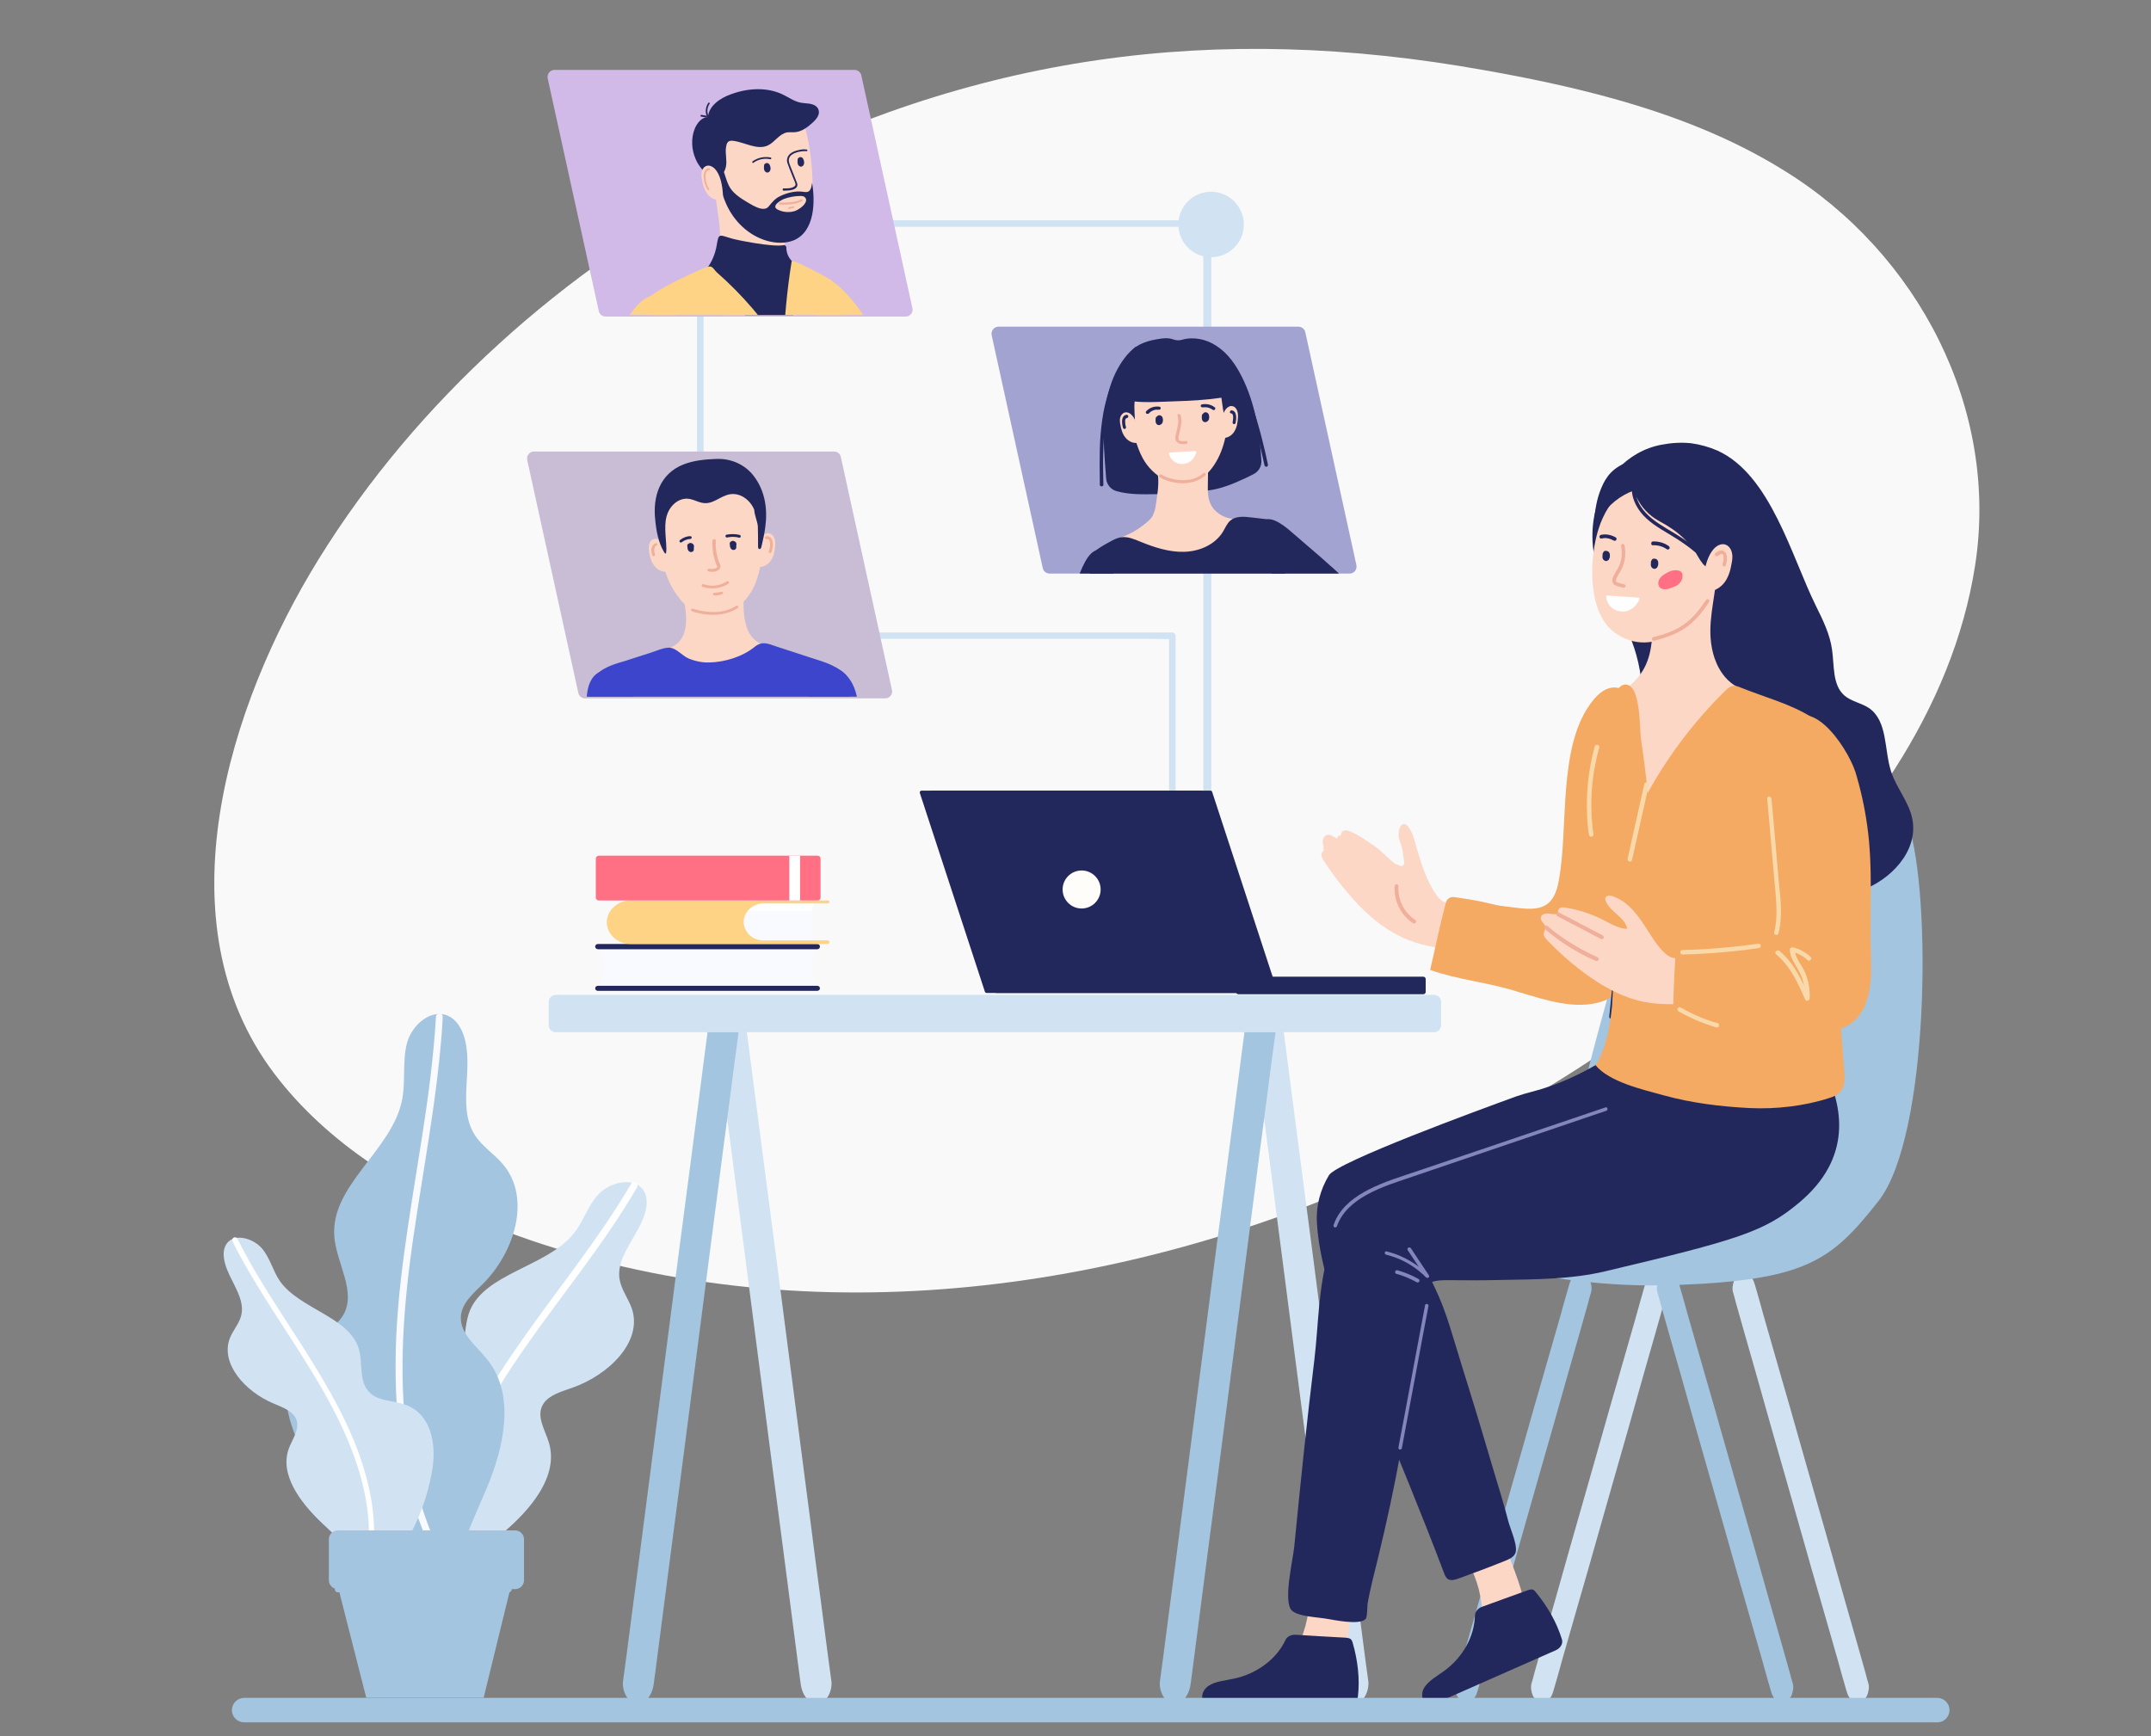 <?xml version="1.0" encoding="utf-8"?>
<!-- Generator: Adobe Illustrator 28.3.0, SVG Export Plug-In . SVG Version: 6.00 Build 0)  -->
<svg version="1.1" id="레이어_1" xmlns="http://www.w3.org/2000/svg" xmlns:xlink="http://www.w3.org/1999/xlink" x="0px"
	 y="0px" viewBox="0 0 1018.4 822.2" style="enable-background:new 0 0 1018.4 822.2;" xml:space="preserve">
<rect x="0" y="0" width="1018.4" height="822.2" fill="#808080" stroke="none"/>
<style type="text/css">
	.st0{fill:#F9F9F9;}
	.st1{fill:#D1E3F3;}
	.st2{fill:none;}
	.st3{fill:#FFFFFF;}
	.st4{fill:#A4C5E0;}
	.st5{fill:#F9FAFF;}
	.st6{fill:#FDD7C5;}
	.st7{fill:#F4AA62;}
	.st8{fill:#23285C;}
	.st9{fill:#F9D9AA;}
	.st10{fill:#EFAF9B;}
	.st11{fill:#FF7084;}
	.st12{fill:#8485BD;}
	.st13{fill:#FFFDFA;}
	.st14{fill:#FED385;}
	.st15{fill:#C9BDD6;}
	.st16{fill:#A3A3D1;}
	.st17{fill:#D1BAE8;}
	.st18{clip-path:url(#SVGID_00000011713030713230175880000014359443176883360142_);}
	.st19{fill:#FFA98C;}
	.st20{fill:#3E45CD;}
	.st21{clip-path:url(#SVGID_00000170254158503820990860000010520092142297809827_);}
	.st22{clip-path:url(#SVGID_00000134945371409234172390000015164539976486398862_);}
	.st23{clip-path:url(#SVGID_00000014632959115647032690000010518804171347825047_);fill:#FDD7C5;}
	.st24{clip-path:url(#SVGID_00000163038784460177257030000002973089565146327195_);fill:#FDD7C5;}
	.st25{clip-path:url(#SVGID_00000122714265283981706920000015155724757959629698_);}
	.st26{clip-path:url(#SVGID_00000034796855424952919610000003797020585145600411_);}
	.st27{clip-path:url(#SVGID_00000156560797859030451940000002500541429448429705_);fill:#23285C;}
	.st28{clip-path:url(#SVGID_00000108292726508247849460000000415528464523387563_);}
	.st29{clip-path:url(#SVGID_00000115482391630668499090000009047395197088843160_);}
	.st30{clip-path:url(#SVGID_00000151526467786597292860000005279160657431336367_);}
	.st31{clip-path:url(#SVGID_00000171695633272873424200000002374266699082506899_);}
	.st32{clip-path:url(#SVGID_00000060739290950659667560000001155461903650672305_);}
	.st33{clip-path:url(#SVGID_00000029767371915150769050000017037381368927828650_);fill:#FDD7C5;}
	.st34{clip-path:url(#SVGID_00000091000317839669426720000008463658356204110494_);}
	.st35{clip-path:url(#SVGID_00000036225112862888031060000005822599602590147457_);}
	.st36{clip-path:url(#SVGID_00000044886920065763075770000003141096004059779239_);}
	.st37{clip-path:url(#SVGID_00000131342966198791877340000009202791375970257333_);fill:#23285C;}
	.st38{clip-path:url(#SVGID_00000031903054469853568770000012233892585422888613_);}
	.st39{clip-path:url(#SVGID_00000106854602004385358970000005178494806516569233_);}
</style>
<path class="st0" d="M764.2,46.8c-20.1-5.6-40.6-9.9-61.1-13.5c-127.7-23-242.2-7.6-357.8,53.1c-77.9,40.9-148.2,103.5-194.5,178.5
	c-42.7,69.1-75,171.9-21,243.4c25.4,33.6,62.8,56.3,101.9,71.8c132.5,52.5,284,36.2,412.8-19.4c117-50.6,269.3-156.5,290.6-292.8
	c11.6-74.2-27-148.1-90.5-187.2C819.7,65.2,792.4,54.7,764.2,46.8z"/>
<g>
	<path class="st1" d="M569.7,106.3c0,2.7,0,5.3,0,8c0,7.2,0,14.5,0,21.7c0,10.6,0,21.3,0,31.9c0,13,0,26,0,39c0,14.3,0,28.6,0,42.8
		c0,14.4,0,28.8,0,43.2c0,13.4,0,26.8,0,40.2c0,11.4,0,22.7,0,34.1c0,8.2,0,16.3,0,24.5c0,3.8-0.1,7.7,0,11.6c0,0.2,0,0.3,0,0.5
		c0,2.4,3.8,2.4,3.8,0c0-2.7,0-5.3,0-8c0-7.2,0-14.5,0-21.7c0-10.6,0-21.3,0-31.9c0-13,0-26,0-39c0-14.3,0-28.6,0-42.8
		c0-14.4,0-28.8,0-43.2c0-13.4,0-26.8,0-40.2c0-11.4,0-22.7,0-34.1c0-8.2,0-16.3,0-24.5c0-3.8,0.1-7.7,0-11.6c0-0.2,0-0.3,0-0.5
		C573.4,103.9,569.7,103.9,569.7,106.3L569.7,106.3z"/>
</g>
<g>
	<path class="st1" d="M571.4,104.3c-2.1,0-4.3,0-6.4,0c-5.8,0-11.7,0-17.5,0c-8.6,0-17.2,0-25.8,0c-10.5,0-21,0-31.5,0
		c-11.5,0-23,0-34.5,0c-11.6,0-23.3,0-34.9,0c-10.8,0-21.6,0-32.4,0c-9.1,0-18.3,0-27.4,0c-6.6,0-13.2,0-19.7,0
		c-3.1,0-6.3-0.1-9.4,0c-0.1,0-0.3,0-0.4,0c-0.8,0-1.5,0.7-1.5,1.5c0,10.9,0,21.8,0,32.6c0,17.7,0,35.5,0,53.2c0,6.7,0,13.4,0,20.1
		c0,16.4,0,32.7,0,49.1c0,13.2,0,26.3,0,39.5c0,0.2,0,0.5,0,0.7c0,0.8,0.7,1.5,1.5,1.5c2,0,4,0,6,0c5.4,0,10.8,0,16.2,0
		c8,0,16.1,0,24.1,0c9.8,0,19.5,0,29.3,0c10.7,0,21.4,0,32.1,0c10.8,0,21.6,0,32.4,0c10.1,0,20.2,0,30.4,0c8.5,0,17,0,25.5,0
		c6.1,0,12.2,0,18.4,0c2.8,0,5.9,0.3,8.7,0c0.1,0,0.3,0,0.4,0c-0.5-0.5-1-1-1.5-1.5c0,10.6,0,21.3,0,31.9c0,16.9,0,33.8,0,50.7
		c0,3.8,0,7.7,0,11.5c0,2,3.1,2,3.1,0c0-10.6,0-21.3,0-31.9c0-16.9,0-33.8,0-50.7c0-3.8,0-7.7,0-11.5c0-0.8-0.7-1.5-1.5-1.5
		c-2,0-4,0-6,0c-5.4,0-10.8,0-16.2,0c-8,0-16.1,0-24.1,0c-9.8,0-19.5,0-29.3,0c-10.7,0-21.4,0-32.1,0c-10.8,0-21.6,0-32.4,0
		c-10.1,0-20.2,0-30.4,0c-8.5,0-17,0-25.5,0c-6.1,0-12.2,0-18.4,0c-2.8,0-5.9-0.3-8.7,0c-0.1,0-0.3,0-0.4,0c0.5,0.5,1,1,1.5,1.5
		c0-11.2,0-22.4,0-33.6c0-17.2,0-34.5,0-51.7c0-6.5,0-12.9,0-19.4c0-17.1,0-34.2,0-51.3c0-12.8,0-25.7,0-38.5c0-0.2,0-0.4,0-0.6
		c-0.5,0.5-1,1-1.5,1.5c2.1,0,4.3,0,6.4,0c5.8,0,11.7,0,17.5,0c8.6,0,17.2,0,25.8,0c10.5,0,21,0,31.5,0c11.5,0,23,0,34.5,0
		c11.6,0,23.3,0,34.9,0c10.8,0,21.6,0,32.4,0c9.1,0,18.3,0,27.4,0c6.6,0,13.2,0,19.7,0c3.1,0,6.3,0.1,9.4,0c0.1,0,0.3,0,0.4,0
		C573.4,107.4,573.4,104.3,571.4,104.3L571.4,104.3z"/>
</g>
<g>
	<g>
		<g>
			<g>
				<g>
					<line class="st2" x1="600.5" y1="488.9" x2="640.5" y2="796.5"/>
				</g>
			</g>
		</g>
	</g>
	<g>
		<g>
			<g>
				<g>
					<g>
						<path class="st1" d="M607.7,488c0.4,2.8,0.7,5.5,1.1,8.3c1,7.5,1.9,14.9,2.9,22.4c1.4,11,2.9,22.1,4.3,33.1
							c1.8,13.5,3.5,27,5.3,40.5c1.9,14.7,3.8,29.4,5.7,44c1.9,14.9,3.9,29.8,5.8,44.8c1.8,13.9,3.6,27.7,5.4,41.6
							c1.5,11.7,3,23.4,4.6,35.2c1.1,8.5,2.2,16.9,3.3,25.4c0.5,4,1.1,7.9,1.6,11.9c0,0.2,0,0.3,0.1,0.5c0.7,5.3-2.5,10.8-6.3,11
							c-4.1,0.3-7.4-3.6-8.2-9.2c-0.4-2.8-0.7-5.5-1.1-8.3c-1-7.5-1.9-14.9-2.9-22.4c-1.4-11-2.9-22.1-4.3-33.1
							c-1.8-13.5-3.5-27-5.3-40.5c-1.9-14.7-3.8-29.4-5.7-44c-1.9-14.9-3.9-29.8-5.8-44.8c-1.8-13.9-3.6-27.7-5.4-41.6
							c-1.5-11.7-3-23.4-4.6-35.2c-1.1-8.5-2.2-16.9-3.3-25.4c-0.5-4-1.1-7.9-1.6-11.9c0-0.2,0-0.3-0.1-0.5
							c-0.7-5.3,2.5-10.8,6.3-11C603.6,478.5,607,482.3,607.7,488L607.7,488z"/>
					</g>
				</g>
			</g>
		</g>
	</g>
</g>
<g>
	<g>
		<g>
			<g>
				<g>
					<line class="st2" x1="346.3" y1="488.9" x2="386.3" y2="796.5"/>
				</g>
			</g>
		</g>
	</g>
	<g>
		<g>
			<g>
				<g>
					<g>
						<path class="st1" d="M353.5,488c0.4,2.8,0.7,5.5,1.1,8.3c1,7.5,1.9,14.9,2.9,22.4c1.4,11,2.9,22.1,4.3,33.1
							c1.8,13.5,3.5,27,5.3,40.5c1.9,14.7,3.8,29.4,5.7,44c1.9,14.9,3.9,29.8,5.8,44.8c1.8,13.9,3.6,27.7,5.4,41.6
							c1.5,11.7,3,23.4,4.6,35.2c1.1,8.5,2.2,16.9,3.3,25.4c0.5,4,1.1,7.9,1.6,11.9c0,0.2,0,0.3,0.1,0.5c0.7,5.3-2.5,10.8-6.3,11
							c-4.1,0.3-7.4-3.6-8.2-9.2c-0.4-2.8-0.7-5.5-1.1-8.3c-1-7.5-1.9-14.9-2.9-22.4c-1.4-11-2.9-22.1-4.3-33.1
							c-1.8-13.5-3.5-27-5.3-40.5c-1.9-14.7-3.8-29.4-5.7-44c-1.9-14.9-3.9-29.8-5.8-44.8c-1.8-13.9-3.6-27.7-5.4-41.6
							c-1.5-11.7-3-23.4-4.6-35.2c-1.1-8.5-2.2-16.9-3.3-25.4c-0.5-4-1.1-7.9-1.6-11.9c0-0.2,0-0.3-0.1-0.5
							c-0.7-5.3,2.5-10.8,6.3-11C349.5,478.5,352.8,482.3,353.5,488L353.5,488z"/>
					</g>
				</g>
			</g>
		</g>
	</g>
</g>
<g>
	<g>
		<g>
			<path class="st1" d="M189.2,739.1c-8.6-15.5-13.9-32.4-15.4-49.8c-1.2-14.1,2.9-31.8,18.5-36.4c6.6-1.9,14.4-1,20.1-4.6
				c9.3-5.8,6.3-18.2,10-27.5c7.2-18,36.8-21,49.3-36.8c4.6-5.7,6.5-12.9,11.5-18.3c5-5.5,15.5-8.4,20.5-3.2
				c2.2,2.2,2.7,5.4,2.4,8.4c-1.3,12.3-15,23-12.7,35.2c0.9,4.8,4.2,9,5.8,13.7c5.1,15.5-10.9,31.3-28.4,37.4
				c-5.2,1.8-11.1,3.5-13.7,7.8c-3.4,5.7,1,12.1,2.8,18.2c4.7,15.7-8.5,31.6-22.3,43.1s-30,23-33.7,39.2
				c-5.6-9.5-11.2-19.1-16.9-28.6"/>
		</g>
		<g>
			<path class="st3" d="M298.8,560.6c-14.5,24.8-32.7,47.2-49.3,70.6c-16.3,22.9-31.5,47.3-39,74.6c-4.1,14.7-5.7,30-3.6,45.2
				c0.1,0.9,1.2,1.3,2,1.1c0.9-0.2,1.2-1.1,1.1-2c-3.7-27.1,5.2-54.2,17.6-78c13.1-25.1,30.7-47.4,47.4-70.2
				c9.4-12.8,18.6-25.9,26.6-39.6C302.6,560.4,299.8,558.8,298.8,560.6L298.8,560.6z"/>
		</g>
	</g>
	<g>
		<g>
			<g>
				<path class="st4" d="M186.3,741c-17.3-14.7-31.8-32.6-42.5-52.6c-8.8-16.3-13.9-39.1,0-51.3c5.9-5.2,14.5-7.4,18.6-14.2
					c6.6-11-3-24.4-4.1-37.1c-2.1-24.6,27.4-40.9,32.1-65.1c1.7-8.8,0-18.1,2.3-26.8c2.3-8.7,11.7-16.7,19.8-12.7
					c3.5,1.7,5.7,5.3,7,9c5.2,15.3-3.4,33.9,5.4,47.4c3.5,5.4,9.2,8.9,13.3,13.8c13.6,16.2,5.2,42-9.8,56.8
					c-4.5,4.4-9.8,9-10.2,15.2c-0.5,8.2,7.5,14,12.6,20.5c13.3,16.7,7.9,41.2-0.4,60.9c-8.3,19.7-19.1,40.4-14.5,61.2
					c-11-8.9-21.9-17.8-32.9-26.8"/>
			</g>
		</g>
		<g>
			<path class="st5" d="M206.4,481.5c-1.1,18.9-3.6,37.7-6.5,56.3c-2.9,18.7-6.1,37.3-8.6,56c-2.3,17.3-4,34.8-4,52.2
				c-0.1,16.6,1.2,33.2,4.4,49.4c3.2,16.1,8.5,31.8,16.4,46.3c1,1.8,2,3.5,3,5.3c1.1,1.8,3.8,0.2,2.8-1.6
				c-8.4-14-14.2-29.4-17.8-45.3c-3.7-16-5.3-32.4-5.5-48.8c-0.2-17.2,1.1-34.3,3.2-51.3c2.3-18.6,5.5-37.1,8.4-55.7
				c2.9-18.5,5.6-37.1,7-55.9c0.2-2.3,0.3-4.6,0.4-6.9C209.7,479.4,206.5,479.4,206.4,481.5L206.4,481.5z"/>
		</g>
	</g>
	<g>
		<g>
			<path class="st1" d="M190.1,733.6c7.6-11.8,12.6-25,14.7-38.6c1.7-11.1-0.6-25.4-12.8-29.8c-5.2-1.9-11.3-1.6-15.7-4.7
				c-7.1-5.1-4.1-14.7-6.6-22.3c-4.8-14.7-28.1-18.5-37.2-31.6c-3.3-4.8-4.5-10.5-8.2-15.1s-11.9-7.5-16.1-3.6
				c-1.8,1.7-2.4,4.2-2.3,6.5c0.4,9.8,10.7,19,8.3,28.5c-0.9,3.8-3.8,6.9-5.3,10.6c-4.8,12,7,25.4,20.6,31.1c4,1.7,8.6,3.3,10.5,6.9
				c2.4,4.7-1.4,9.6-3.2,14.3c-4.6,12.2,5.1,25.4,15.5,35.3c10.3,9.8,22.6,19.8,24.7,32.8c4.9-7.3,9.9-14.5,14.8-21.8"/>
		</g>
		<g>
			<path class="st3" d="M112.4,586.6c10.2,20.4,23.5,39,35.5,58.4c11.7,19,22.5,39,27.1,61.1c2.5,11.8,3,24.1,0.6,36
				c-0.1,0.7-1,1-1.6,0.8c-0.7-0.2-0.9-0.9-0.8-1.6c4.3-21.3-1.3-43.2-10-62.7c-9.1-20.5-21.9-39.1-34-58
				c-6.8-10.6-13.4-21.4-19.1-32.7C109.3,586.2,111.6,585.1,112.4,586.6L112.4,586.6z"/>
		</g>
	</g>
	<polygon class="st4" points="229,803.9 173.4,803.9 156.7,738.4 245,738.4 	"/>
	<path class="st4" d="M243.9,752.5h-84c-2.3,0-4.2-1.9-4.2-4.2v-19.4c0-2.3,1.9-4.2,4.2-4.2h84c2.3,0,4.2,1.9,4.2,4.2v19.4
		C248.1,750.6,246.2,752.5,243.9,752.5z"/>
	<g>
		<g>
			<path class="st4" d="M159.9,754c9.1,0,18.3,0,27.4,0c14.5,0,29.1,0,43.6,0c3.3,0,6.7,0,10,0c1.8,0,1.8-2.8,0-2.8
				c-9.1,0-18.3,0-27.4,0c-14.5,0-29.1,0-43.6,0c-3.3,0-6.7,0-10,0C158.1,751.2,158.1,754,159.9,754L159.9,754z"/>
		</g>
	</g>
</g>
<g>
	<g>
		<g>
			<g>
				<g>
					<g>
						<line class="st2" x1="748.1" y1="610.1" x2="694.4" y2="799"/>
					</g>
				</g>
			</g>
		</g>
		<g>
			<g>
				<g>
					<g>
						<g>
							<path class="st4" d="M753.3,611.9c-0.5,1.7-1,3.4-1.4,5.1c-1.3,4.6-2.6,9.2-3.9,13.8c-1.9,6.8-3.9,13.5-5.8,20.3
								c-2.3,8.3-4.7,16.5-7,24.8c-2.6,9.1-5.2,18.2-7.8,27.3s-5.2,18.3-7.8,27.4c-2.4,8.5-4.8,17-7.3,25.5
								c-2.1,7.2-4.1,14.4-6.2,21.6c-1.5,5.2-3,10.4-4.4,15.6c-0.7,2.4-1.4,4.9-2.1,7.3c0,0.1-0.1,0.2-0.1,0.3
								c-0.5,1.8-1.2,3.2-2.5,4.2c-1.2,0.9-2.9,1.3-4.1,0.7c-1.3-0.6-2.6-1.6-3.2-3.2c-0.6-1.6-1-3.7-0.5-5.4s1-3.4,1.4-5.1
								c1.3-4.6,2.6-9.2,3.9-13.8c1.9-6.8,3.9-13.5,5.8-20.3c2.3-8.3,4.7-16.5,7-24.8c2.6-9.1,5.2-18.2,7.8-27.3s5.2-18.3,7.8-27.4
								c2.4-8.5,4.8-17,7.3-25.5c2.1-7.2,4.1-14.4,6.2-21.6c1.5-5.2,3-10.4,4.4-15.6c0.7-2.4,1.4-4.9,2.1-7.3c0-0.1,0.1-0.2,0.1-0.3
								c0.5-1.8,1.2-3.2,2.5-4.2c1.2-0.9,2.9-1.3,4.1-0.7c1.3,0.6,2.6,1.6,3.2,3.2C753.4,608.1,753.8,610.2,753.3,611.9L753.3,611.9
								z"/>
						</g>
					</g>
				</g>
			</g>
		</g>
	</g>
</g>
<g>
	<g>
		<g>
			<g>
				<g>
					<line class="st2" x1="784" y1="610.1" x2="730.2" y2="799"/>
				</g>
			</g>
		</g>
	</g>
	<g>
		<g>
			<g>
				<g>
					<g>
						<path class="st1" d="M789.2,611.9c-0.5,1.7-1,3.4-1.4,5.1c-1.3,4.6-2.6,9.2-3.9,13.8c-1.9,6.8-3.9,13.5-5.8,20.3
							c-2.3,8.3-4.7,16.5-7,24.8c-2.6,9.1-5.2,18.2-7.8,27.3s-5.2,18.3-7.8,27.4c-2.4,8.5-4.8,17-7.3,25.5
							c-2.1,7.2-4.1,14.4-6.2,21.6c-1.5,5.2-3,10.4-4.4,15.6c-0.7,2.4-1.4,4.9-2.1,7.3c0,0.1-0.1,0.2-0.1,0.3
							c-0.5,1.8-1.2,3.2-2.5,4.2c-1.2,0.9-2.9,1.3-4.1,0.7c-1.3-0.6-2.6-1.6-3.2-3.2c-0.6-1.6-1-3.7-0.5-5.4s1-3.4,1.4-5.1
							c1.3-4.6,2.6-9.2,3.9-13.8c1.9-6.8,3.9-13.5,5.8-20.3c2.3-8.3,4.7-16.5,7-24.8c2.6-9.1,5.2-18.2,7.8-27.3s5.2-18.3,7.8-27.4
							c2.4-8.5,4.8-17,7.3-25.5c2.1-7.2,4.1-14.4,6.2-21.6c1.5-5.2,3-10.4,4.4-15.6c0.7-2.4,1.4-4.9,2.1-7.3c0-0.1,0.1-0.2,0.1-0.3
							c0.5-1.8,1.2-3.2,2.5-4.2c1.2-0.9,2.9-1.3,4.1-0.7c1.3,0.6,2.6,1.6,3.2,3.2C789.3,608.1,789.7,610.2,789.2,611.9L789.2,611.9z
							"/>
					</g>
				</g>
			</g>
		</g>
	</g>
</g>
<g>
	<g>
		<g>
			<g>
				<g>
					<line class="st2" x1="825.7" y1="610.1" x2="879.5" y2="799"/>
				</g>
			</g>
		</g>
	</g>
	<g>
		<g>
			<g>
				<g>
					<g>
						<path class="st1" d="M820.5,611.9c0.5,1.7,1,3.4,1.4,5.1c1.3,4.6,2.6,9.2,3.9,13.8c1.9,6.8,3.9,13.5,5.8,20.3
							c2.3,8.3,4.7,16.5,7,24.8c2.6,9.1,5.2,18.2,7.8,27.3s5.2,18.3,7.8,27.4c2.4,8.5,4.8,17,7.3,25.5c2.1,7.2,4.1,14.4,6.2,21.6
							c1.5,5.2,3,10.4,4.4,15.6c0.7,2.4,1.4,4.9,2.1,7.3c0,0.1,0.1,0.2,0.1,0.3c0.5,1.8,1.2,3.2,2.5,4.2c1.2,0.9,2.9,1.3,4.1,0.7
							c1.3-0.6,2.6-1.6,3.2-3.2c0.6-1.6,1-3.7,0.5-5.4s-1-3.4-1.4-5.1c-1.3-4.6-2.6-9.2-3.9-13.8c-1.9-6.8-3.9-13.5-5.8-20.3
							c-2.3-8.3-4.7-16.5-7-24.8c-2.6-9.1-5.2-18.2-7.8-27.3s-5.2-18.3-7.8-27.4c-2.4-8.5-4.8-17-7.3-25.5
							c-2.1-7.2-4.1-14.4-6.2-21.6c-1.5-5.2-3-10.4-4.4-15.6c-0.7-2.4-1.4-4.9-2.1-7.3c0-0.1-0.1-0.2-0.1-0.3
							c-0.5-1.8-1.2-3.2-2.5-4.2c-1.2-0.9-2.9-1.3-4.1-0.7c-1.3,0.6-2.6,1.6-3.2,3.2C820.4,608.1,820,610.2,820.5,611.9L820.5,611.9
							z"/>
					</g>
				</g>
			</g>
		</g>
	</g>
</g>
<g>
	<g>
		<g>
			<g>
				<g>
					<g>
						<line class="st2" x1="789.9" y1="610.1" x2="843.7" y2="799"/>
					</g>
				</g>
			</g>
		</g>
		<g>
			<g>
				<g>
					<g>
						<g>
							<path class="st4" d="M784.7,611.9c0.5,1.7,1,3.4,1.4,5.1c1.3,4.6,2.6,9.2,3.9,13.8c1.9,6.8,3.9,13.5,5.8,20.3
								c2.3,8.3,4.7,16.5,7,24.8c2.6,9.1,5.2,18.2,7.8,27.3s5.2,18.3,7.8,27.4c2.4,8.5,4.8,17,7.3,25.5c2.1,7.2,4.1,14.4,6.2,21.6
								c1.5,5.2,3,10.4,4.4,15.6c0.7,2.4,1.4,4.9,2.1,7.3c0,0.1,0.1,0.2,0.1,0.3c0.5,1.8,1.2,3.2,2.5,4.2c1.2,0.9,2.9,1.3,4.1,0.7
								c1.3-0.6,2.6-1.6,3.2-3.2c0.6-1.6,1-3.7,0.5-5.4s-1-3.4-1.4-5.1c-1.3-4.6-2.6-9.2-3.9-13.8c-1.9-6.8-3.9-13.5-5.8-20.3
								c-2.3-8.3-4.7-16.5-7-24.8c-2.6-9.1-5.2-18.2-7.8-27.3s-5.2-18.3-7.8-27.4c-2.4-8.5-4.8-17-7.3-25.5
								c-2.1-7.2-4.1-14.4-6.2-21.6c-1.5-5.2-3-10.4-4.4-15.6c-0.7-2.4-1.4-4.9-2.1-7.3c0-0.1-0.1-0.2-0.1-0.3
								c-0.5-1.8-1.2-3.2-2.5-4.2c-1.2-0.9-2.9-1.3-4.1-0.7c-1.3,0.6-2.6,1.6-3.2,3.2C784.6,608.1,784.2,610.2,784.7,611.9
								L784.7,611.9z"/>
						</g>
					</g>
				</g>
			</g>
		</g>
	</g>
</g>
<g>
	<g>
		<g>
			<g>
				<g>
					<path class="st4" d="M889.4,568.7c-22.3,28.3-34.1,37.5-96.1,39.8c-34,1.3-62.2-3.9-86.9-8.4c12.1-6.3,23.9-16.5,30.2-32.9
						l0.3-0.1c0,0,0.2-0.8,0.6-2.4l0,0c0.6-2.5,1.6-6.8,3-12.5l0,0c8.8-36.5,31.7-128.4,44.1-146.7c22-32.4,107.7-48.9,118.9-15.1
						C914.6,424,913.4,538.1,889.4,568.7z"/>
				</g>
			</g>
		</g>
	</g>
</g>
<path class="st6" d="M625.7,404c-0.3,1.3,0.4,2.7,1.1,3.7c3.9,6,8.2,11.7,13,17.1c5.7,6.5,12.2,12.5,19.7,16.8
	c2.3,1.3,4.7,2.5,7.2,3.5c8.5,3.4,17.7,4.3,26.7,5.2c-0.2,0,0.1-13,0.1-14.2c0-4.1-1-6.5-5.1-7.6c-3.6-1-5.7-1.1-8.1-4.4
	c-5.1-7-7.6-15.9-10-24.1c-0.8-2.8-1.6-6-3.4-8.3c-3.2-4.1-5,1-4.7,4.2c0.2,2.1,1.2,4,1.7,6c0.2,0.9,0.3,1.8,0.4,2.8
	c0.1,1,0.9,4.1,0.2,4.9c-1.1,1.4-2.5-0.4-3.6-0.4c-3.8-2.5-6.4-6.1-10.2-8.6c-3.6-2.4-7.4-5.3-11.4-6.9c-1.2-0.5-2.7-0.8-3.7,0
	c-1.1,0.9-0.4,2.9-2,3.2c-1.4,0.3-2.9-1.6-4.5-1.6c-3.7,0.1-3.3,4.9-1.6,7c-0.4-0.5-1.6,1.4-1.7,1.7C625.7,404,625.7,404,625.7,404z
	"/>
<g>
	<g>
		<g>
			<path class="st7" d="M785.8,382.7c-1,21-6.9,40.7-10,61.2c-1.7,11.2-4.9,26.2-17.2,30.3c-12.8,4.3-27.5-0.9-39.8-4.5
				c-13.8-4.5-28.1-5.6-41.7-10.4c2.6-11.1,4.6-21.2,7.5-32c0.5-1.7,2.1-2.8,3.9-2.5c18.4,2.6,16,3.5,24.8,4.5
				c11.7,1.4,21.5,3.7,24.5-11.2c5.2-25.5-0.9-65.6,16.7-86.8c15.5-18.6,28.8,12.6,30.4,25.3C786,365.4,786.2,374.1,785.8,382.7z"/>
		</g>
	</g>
</g>
<g>
	<g>
		<g>
			<path class="st6" d="M626.7,402.2c4.6,5.8,9.9,11.1,15.7,15.7c1.6,1.3,3.3,2.6,5.1,3.7c0.4,0.3,1,0.3,1.3-0.1s0.3-1-0.1-1.3
				c-6-4.2-11.6-9-16.5-14.4c-1.4-1.5-2.7-3-3.9-4.6c-0.3-0.4-0.9-0.5-1.3-0.2C626.5,401.1,626.3,401.8,626.7,402.2L626.7,402.2z"/>
		</g>
	</g>
</g>
<g>
	<g>
		<g>
			<path class="st6" d="M633.6,397.3c4.7,3.7,9.4,7.5,14.1,11.2c1.4,1.1,2.7,2.1,4.1,3.2c0.4,0.3,1,0.3,1.3-0.1s0.3-1-0.1-1.3
				c-4.7-3.7-9.4-7.5-14.1-11.2c-1.4-1.1-2.7-2.1-4.1-3.2c-0.4-0.3-1-0.3-1.3,0.1C633.2,396.3,633.2,397,633.6,397.3L633.6,397.3z"
				/>
		</g>
	</g>
</g>
<path class="st8" d="M813.2,213.4c25.1,11.4,35.1,50.4,46.5,73.4c3.3,6.7,6.7,13.5,7.7,20.9c1.1,7.6,0.1,16.7,5.9,21.7
	c3.3,2.8,8,3.5,11.6,5.9c8.9,6.2,7.1,19.6,10.4,29.9c2.5,7.9,8.5,14.5,10.1,22.6c3,15.1-10.2,29.1-24.8,34.1
	c-30.6,10.5-65.3-8.2-82.8-35.5c-12.6-19.6-17.7-42.2-20.8-64.9c-2.9-22.1-11.7-30.1-19.8-50.2c-3.5-8.6-4.1-18.8-2.2-27.9
	c3.4-16.1,15.2-29.7,31.6-32.8c4.7-0.9,9.4-1.2,14.1-0.7C805.1,210.5,809.3,211.7,813.2,213.4z"/>
<path class="st6" d="M813.9,316.5c-0.9-1.6-1.6-3.3-2.2-5c-3.9-12-0.9-22.7,0.6-34.7c0.4-3.3,0.1-15.3,2.1-17.5
	c-8,8.8-14.7,19.1-24.5,26.1c-6.5,4.7-7.5,3.6-7.6,11.8c0,9.9-1.6,19-9.2,26.1c-1.1,1.1-2.4,2.1-3,3.6c-0.5,1.1-0.4,2.4-0.4,3.6
	c0.6,18.5,4,37.6,6.8,55.6c9.6-2.8,19.9-18.1,26-25.9c7.8-10,14.7-20.7,21.6-31.4c0.5-0.7,0.9-1.6,0.5-2.3c-0.3-0.4-0.7-0.6-1.2-0.8
	C819.4,323.9,816.1,320.5,813.9,316.5z"/>
<path class="st6" d="M713.2,733.4c-5.9,2.6-11.9,4.9-18,6.8c4.4,7.8,6.7,17.1,6.7,26.4c3.9-2.4,17.1-5.2,18.9-9.6
	C721.7,754.5,713,733.4,713.2,733.4z"/>
<path class="st6" d="M640.1,755.8c-6.8-0.9-13.6-2.1-20.2-3.8c0.6,9.7-1.4,19.5-5.7,28c4.8,0,18.7,4.7,22.3,1.7
	C638.6,780,639.9,755.8,640.1,755.8z"/>
<g>
	<g>
		<g>
			<g>
				<path class="st8" d="M725.2,517c-2.4,0.6-4.7,1.3-7.1,2.1c-17.4,6.3-85,31.1-88.9,37.4c-4.1,6.8-6.2,14.6-5.7,22.5
					c0.4,7.2,1.9,17.2,5.9,30.5c5.4,17.9,13.9,35.3,21,52.5c11.4,27.6,22.7,54.9,33.3,82.9c0.4,1.1,0.9,2.3,1.9,2.9
					c1.4,0.8,3.1,0.3,4.6-0.2c7.5-2.7,15-5.5,22.4-8.5c1.8-0.7,3.8-1.6,4.7-3.3c1.8-3.2-2.3-11.8-3.2-15.5
					c-2.1-8.2-4.7-16.4-7.1-24.5c-4.8-16.3-9.7-32.6-14.8-48.8c-3.9-12.4-7.2-25.5-12.8-37.1c-2.6-5.4-9.5-18.9,1.1-20.7
					c3.8-0.6,8,1.3,11.8,2.1c10.1,2.2,20.4,3.8,30.6,5.1c19.8,2.5,41.5,4.3,60.9-1.5c39.5-11.9,31-15.8,41.3-17
					c10.3-1.1,11.8-97,11.8-97l-67.8,14.2C769.3,495.1,750.3,510.6,725.2,517z"/>
			</g>
		</g>
	</g>
</g>
<g>
	<g>
		<g>
			<g>
				<path class="st8" d="M837.1,472.1c0,0,64.7,55.6,14.7,97.4C835.6,583.1,823.4,587,760,602c-15.9,3.8-33,3.8-49.2,4.1
					c-8.5,0.2-17,0.2-25.5,0.1c-11.8-0.1-11.8,3.6-13.8,15c-1.7,9.8-2.3,19.7-3.3,29.6c-3.3,33.3-10.5,66.1-18.6,98.5
					c-0.8,3.3-1.5,6.7-2.1,10c-0.2,1.2-0.1,6.4-0.9,7.3c-2.9,3.2-15.4,0.4-19.3-0.2c-3.9-0.6-12.5-1-15.5-3.6
					c-4.6-3.9,0.4-24.1,1-30.7c2.9-29.5,5.9-58.9,9.5-88.3c2-16.7,1.8-34,6.7-50.2c6.1-20,20.3-29.2,38.3-38.3
					c33.1-16.6,66.8-32.2,101-46.5C791.7,498.7,814.3,483.9,837.1,472.1z"/>
			</g>
		</g>
	</g>
</g>
<g>
	<g>
		<path class="st8" d="M761.9,481.4c1.8-16.4,3.1-32.7,4.1-49.2c0.1-1.4,2.3-1.4,2.2,0c-0.9,16.4-2.3,32.8-4.1,49.2
			C764,482.8,761.8,482.8,761.9,481.4L761.9,481.4z"/>
	</g>
</g>
<g>
	<g>
		<g>
			<path class="st7" d="M757.2,501.3c-0.5,1.1-1.1,2.1-1.8,3.1c6.6,8,22.3,11.5,32,14.2c13.3,3.7,27.1,5.4,40.9,6.1
				c12.4,0.6,26-0.9,37.9-4.8c1.9-0.6,3.8-1.4,5.1-2.9c2.2-2.4,2.1-6.1,1.9-9.4c-2.5-34.9-6.3-69.8-10-104.7
				c-1.8-17.4-11-47.2-5.5-63.3c-10.2-6.4-22.4-9.5-33.5-14c-1.2-0.5-2.5-1-3.8-0.8c-1.4,0.3-2.6,1.3-3.6,2.3
				c-14.5,14.3-26.9,30.6-36.7,48.4c-0.8-8.6-1.9-17.2-3.2-25.7c-0.7-4.7,0.1-27.6-8.3-25.5c-5.9,1.4-11.5,26.8-12.7,31.9
				c-3.4,13.8-4.1,28.3-2,42.4c1.4,9.2,4.1,18.2,6,27.4c3.5,16.6,4.6,33.7,3.3,50.6C762.3,485,761,493.7,757.2,501.3z"/>
		</g>
	</g>
</g>
<path class="st6" d="M730.9,441.9c-0.2,1.3,0.8,2.5,1.7,3.4c5,5.2,10.3,10,16,14.3c6.9,5.3,14.4,9.9,22.5,12.8
	c2.5,0.9,5.1,1.6,7.7,2.1c8.9,1.7,18.1,0.9,27.2,0.1c-0.2,0-2.4-12.8-2.6-14c-0.8-4-2.2-6.2-6.4-6.5c-3.8-0.3-5.8,0-8.8-2.8
	c-3.3-3-5.7-7-8.1-10.7c-4-6.3-8.6-13.1-15.5-15.8c-0.4-0.2-0.9-0.3-1.3-0.5c-1.2-0.3-2.8-0.3-3.2,0.8c-0.2,0.5,0,1.1,0.2,1.7
	c1.1,2.6,3.4,4.5,5.6,6.5c2.1,1.9,4,3.8,4.5,6.5c-1.2,0-2.5-0.2-3.6-0.6c-2.6-0.8-5.1-2.2-7.6-3.5c-5.6-2.9-11.7-4.9-17.9-5.9
	c-0.9-0.1-1.9-0.3-2.7,0.2c-0.8,0.4-1.3,1.6-0.7,2.3c-1.3,1-3,0.5-4.6,0.3s-3.6,0.3-3.8,1.9c-0.3,1.9,2.4,3.1,2.3,5
	C731.5,440.4,731,441.1,730.9,441.9z"/>
<g>
	<g>
		<g>
			<path class="st7" d="M884,390.7c3,20.8,1,41.2,1.8,62c0.4,11.3,0.1,26.6-11.1,33c-11.8,6.7-27.1,4.4-39.9,3.1
				c-14.4-1.8-28.6-0.2-42.9-2.3c0.4-11.3,0.5-21.7,1.3-32.8c0.1-1.8,1.5-3.1,3.3-3.2c18.5-1,16.4,0.4,25.2-0.2
				c11.8-0.9,21.8-0.5,22-15.6c0.3-26-13.3-64.2,0-88.4c11.7-21.2,30.6,6.9,34.7,19.1C880.9,373.6,882.8,382.1,884,390.7z"/>
		</g>
	</g>
</g>
<g>
	<g>
		<g>
			<path class="st9" d="M780.6,371.9c-2.6,11.8-5.3,23.5-7.9,35.3c-0.3,1.4-2.4,0.8-2.1-0.6c2.6-11.8,5.3-23.5,7.9-35.3
				C778.7,369.9,780.9,370.5,780.6,371.9L780.6,371.9z"/>
		</g>
	</g>
</g>
<g>
	<g>
		<g>
			<path class="st9" d="M855.7,454.6c-2.1-2-4.6-3.3-7.4-3.9c0.5-0.4,0.9-0.7,1.4-1.1c0.1,4.1,3.5,7.4,5,11.1
				c1.6,3.8,2.3,7.9,2.1,12.1c-0.1,1-1.6,1.6-2.1,0.6c-3.4-7.8-7-15.9-13.8-21.5c-1.1-0.9,0.5-2.5,1.6-1.6
				c6.9,5.7,10.6,13.9,14.1,21.9c-0.7,0.2-1.4,0.4-2.1,0.6c0.2-4.4-0.6-8.9-2.7-12.8c-1.8-3.4-4.3-6.4-4.4-10.3
				c0-0.7,0.7-1.2,1.4-1.1c3.2,0.7,6,2.3,8.4,4.5C858.3,454,856.7,455.6,855.7,454.6L855.7,454.6z"/>
		</g>
	</g>
</g>
<g>
	<g>
		<g>
			<path class="st10" d="M731.4,439.9c5.6,4.8,11.8,9,18.4,12.4c1.9,1,3.8,1.9,5.7,2.7c0.5,0.2,1,0.1,1.3-0.4
				c0.2-0.4,0.1-1.1-0.4-1.3c-6.7-3-13.1-6.7-19-11c-1.6-1.2-3.2-2.5-4.7-3.8c-0.4-0.3-1-0.4-1.3,0C731,438.9,731,439.6,731.4,439.9
				L731.4,439.9z"/>
		</g>
	</g>
</g>
<g>
	<g>
		<g>
			<path class="st10" d="M737.3,433.8c5.3,2.8,10.7,5.6,16,8.4c1.5,0.8,3.1,1.6,4.6,2.4c0.5,0.2,1,0.1,1.3-0.3
				c0.2-0.4,0.1-1.1-0.3-1.3c-5.3-2.8-10.7-5.6-16-8.4c-1.5-0.8-3.1-1.6-4.6-2.4c-0.5-0.2-1-0.1-1.3,0.3S736.8,433.6,737.3,433.8
				L737.3,433.8z"/>
		</g>
	</g>
</g>
<g>
	<g>
		<g>
			<path class="st9" d="M836.7,378.2c0.7,8.4,1.5,16.8,2.2,25.2c0.4,4.2,0.7,8.3,1.1,12.5c0.4,4.1,0.8,8.2,1,12.3
				c0.2,4.4,0.1,8.9-1,13.2c-0.4,1.3,1.7,1.9,2,0.6c2.1-7.9,1-16.3,0.2-24.3c-0.7-8.4-1.5-16.8-2.2-25.2c-0.4-4.7-0.8-9.5-1.3-14.2
				c-0.1-0.6-0.5-1.1-1.1-1.1C837.2,377.1,836.6,377.6,836.7,378.2L836.7,378.2z"/>
		</g>
	</g>
</g>
<g>
	<g>
		<g>
			<path class="st9" d="M796.6,452c9.4-0.2,18.9-0.9,28.2-2c2.7-0.3,5.4-0.7,8.1-1.1c0.6-0.1,0.9-0.8,0.7-1.3
				c-0.2-0.6-0.7-0.8-1.3-0.7c-9.2,1.3-18.6,2.2-27.9,2.7c-2.6,0.1-5.2,0.2-7.9,0.3C795.2,449.9,795.2,452,796.6,452L796.6,452z"/>
		</g>
	</g>
</g>
<g>
	<g>
		<g>
			<path class="st9" d="M794.7,478.9c5.6,3.2,11.7,5.8,17.9,7.6c1.3,0.4,1.9-1.7,0.6-2c-6.1-1.7-11.9-4.2-17.4-7.4
				C794.5,476.3,793.5,478.2,794.7,478.9L794.7,478.9z"/>
		</g>
	</g>
</g>
<g>
	<g>
		<g>
			<path class="st9" d="M755,353.6c-2.9,10.6-4.1,21.6-3.6,32.5c0.1,3.1,0.4,6.1,0.9,9.2c0.2,1.4,2.3,1.1,2.1-0.3
				c-1.5-10.7-1.3-21.5,0.7-32.1c0.6-3,1.2-6,2.1-9c0.2-0.6-0.4-1.1-0.9-1.2C755.5,352.6,755.1,353,755,353.6L755,353.6z"/>
		</g>
	</g>
</g>
<path class="st8" d="M613.4,774.1c-2.1-0.1-4.1,0.9-4.8,2.5c-4.1,8.9-13.5,16-24.4,18.3c-4.1,0.9-8.7,1.2-12,3.4
	c-1.7,1.1-2.8,2.9-3,4.7c-0.3,2.4,2,4.4,4.8,4.4l64.2-0.4c2.4,0,4.5-1.6,4.7-3.6c1-8.5-0.1-17.3-2.5-25.6c-0.2-0.6-0.4-1.3-1-1.7
	s-1.4-0.5-2.2-0.6C629.2,775.1,621.3,774.6,613.4,774.1z"/>
<path class="st8" d="M701.6,760.9c-1.9,0.7-3.3,2.4-3.3,4.2c-0.2,9.7-5.7,19.7-14.5,26.1c-3.3,2.4-7.2,4.5-9.4,7.8
	c-1.1,1.7-1.3,3.8-0.8,5.5c0.7,2.3,3.5,3.2,6,2.1l57.1-25.2c2.2-1,3.4-3.2,2.8-5.1c-2.5-8.2-6.9-15.7-12.4-22.4
	c-0.4-0.5-0.8-1-1.5-1.2s-1.5,0.1-2.2,0.3C716.1,755.6,708.8,758.3,701.6,760.9z"/>
<path class="st6" d="M753.9,268.6c-0.4,12,2.1,24.8,10.5,30.9c18.8,13.7,40.2-5.1,46.7-22c2.9-7.4,5.2-15.1,5.7-23
	c1.1-17.7-8.7-32.3-27.7-31.5c-15.5,0.6-27.8,13.2-32.2,27.3C755.3,255.2,754.1,261.7,753.9,268.6z"/>
<path class="st8" d="M792.6,214.6c-3,0.4-6,0.9-9,1.3c-7.6,1.1-15.7,2.5-21,8c-2,2.1-3.4,4.6-4.5,7.3c-2.1,5-3,10.4-3.3,15.9
	c-0.2,2.9,0.5,0.9,0.2,9.3c1.4-6.6,1.3-7.6,3.3-11.6c2.7-5.5,9.1-10.3,15-12.4c2.2,4.8,4.4,8.7,8.8,12.1c1.7,1.3,3.5,2.3,5.3,3.3
	c1,0.5,1.9,1.1,2.8,1.7c4.9,3,9.1,7.1,12.4,11.8c1.3,1.9,5.7,11.6,8.1,5c0.9-2.4,5.3-5.2,7.4-2.7c0.7,0.9,1,2,1.3,3.1
	c0.9,4.4,0.3,8.4,0.5,12.7c0.1,3.3,0.8,6.3,0.8,9.6c7.7-11.4,5.4-27.6,3.3-40.4c-0.8-5-1.7-10.2-4-14.7
	c-3.9-7.7-11.7-13.1-20.2-14.8c-8.4-1.8-17.4-0.1-25.1,3.8c-6.1,3.1-12,8.9-16.2,14.2c-2,2.5-2.8,4.8-3.4,7.9"/>
<g>
	<path class="st10" d="M783.2,303.4c4.5-1.1,8.9-2.6,12.9-4.9c3.4-2,6.3-4.6,8.8-7.6c1.6-1.9,3-3.9,4.3-5.9c0.6-0.9-0.9-1.8-1.5-0.9
		c-2.2,3.3-4.5,6.5-7.5,9.2c-2.8,2.6-6.1,4.6-9.7,6c-2.5,1-5.2,1.8-7.8,2.4C781.7,302,782.1,303.7,783.2,303.4L783.2,303.4z"/>
</g>
<path class="st6" d="M812,259.3c1.2-1.1,3-1.9,4.6-1.5c1.7,0.4,2.8,1.9,3.3,3.6s0.3,3.4,0,5.1c-0.6,3.6-1.6,7.3-4,10
	s-6.3,4.4-9.8,3.2C806.3,273.4,807.2,263.9,812,259.3z"/>
<g>
	<path class="st10" d="M813.4,263.2c0.3-0.2,0.5-0.4,0.8-0.6c0.1,0,0.2-0.1,0.3-0.1c0,0,0.2-0.1,0.1,0c0.1,0,0.2-0.1,0.3-0.1
		c0.2-0.1-0.1,0,0.1,0c0.1,0,0.2,0,0.3,0c-0.1,0,0.1,0,0.1,0c-0.1,0,0,0,0.1,0c0,0,0.1,0,0.1,0.1c-0.1-0.1-0.1-0.1,0,0l0.1,0.1
		c0.1,0.1,0-0.1,0.1,0.1c0,0.1,0.1,0.1,0.1,0.2c0,0,0.1,0.2,0,0.1c0.1,0.1,0.1,0.3,0.1,0.4s0,0.2,0,0.2c0,0.1,0,0.2,0,0.1
		c0,0.4,0,0.8,0,1.2c0,0.8-0.2,1.5-0.5,2.3c-0.1,0.4,0.2,0.9,0.6,1c0.5,0.1,0.9-0.2,1-0.6c0.3-1,0.5-2,0.5-3.1
		c0-0.9-0.1-1.8-0.5-2.6c-0.5-0.8-1.4-1.4-2.3-1.3c-1,0.1-1.9,0.7-2.7,1.4c-0.3,0.3-0.3,0.9,0,1.2
		C812.5,263.5,813,263.5,813.4,263.2L813.4,263.2z"/>
</g>
<g>
	<g>
		<path class="st8" d="M758.3,255c0.9-0.2,1.9-0.3,2.8-0.1c1.1,0.2,2.1,0.6,3,1.1s1.8-0.9,0.9-1.5c-2.1-1.2-4.7-1.8-7.1-1.2
			C756.8,253.7,757.3,255.3,758.3,255L758.3,255z"/>
	</g>
</g>
<g>
	<g>
		<path class="st8" d="M782.5,258.2c2.4-0.1,4.7,0.5,6.7,1.9c0.4,0.3,0.9,0.1,1.2-0.3c0.2-0.4,0.1-0.9-0.3-1.2
			c-2.2-1.6-4.9-2.3-7.5-2.2c-0.5,0-0.8,0.4-0.8,0.8C781.7,257.8,782.1,258.3,782.5,258.2L782.5,258.2z"/>
	</g>
</g>
<g>
	<path class="st10" d="M767.5,258.6c0.8,3.6,0.2,7.5-1.6,10.7c-0.9,1.7-2.2,3.2-2.5,5.2c-0.1,0.9,0.1,1.8,0.9,2.4
		c0.5,0.3,1,0.5,1.5,0.7c0.9,0.3,1.9,0.5,2.8,0.7c1.1,0.2,1.5-1.4,0.4-1.6c-0.8-0.2-1.6-0.4-2.4-0.6c-0.3-0.1-0.6-0.2-0.8-0.3
		c0,0-0.1,0-0.1-0.1c-0.2-0.1,0.1,0,0,0s-0.2-0.1-0.3-0.2c-0.1,0-0.3-0.2-0.1,0c-0.1,0-0.1-0.1-0.2-0.2c-0.1-0.1,0.1,0.2,0,0
		s0,0.2,0,0c0-0.1,0-0.3,0,0c0-0.1,0-0.2,0-0.2c0-0.2,0-0.5,0.1-0.7c0.4-1.7,1.7-3.1,2.4-4.6c0.8-1.7,1.4-3.4,1.7-5.3
		c0.3-2.1,0.3-4.2-0.2-6.3c-0.1-0.4-0.6-0.7-1-0.6C767.6,257.7,767.4,258.2,767.5,258.6L767.5,258.6z"/>
</g>
<g>
	<g>
		<path class="st8" d="M758.9,262.2c-0.1,0.4-0.2,0.8-0.2,1.1c0,0.2,0,0.5,0,0.7c0,0.1,0,0.3,0.1,0.4c0.1,0.2,0.2,0.4,0.3,0.6
			c0.1,0.1,0.2,0.2,0.3,0.3c0.2,0.1,0.4,0.2,0.6,0.3c0.1,0,0.3,0,0.4,0.1c0.1,0,0.3,0,0.4-0.1c0.2-0.1,0.4-0.2,0.6-0.3
			c0.2-0.1,0.3-0.3,0.4-0.5c0.1-0.2,0.2-0.5,0.3-0.7s0.1-0.5,0.1-0.8c0-0.2,0-0.4,0-0.6s0-0.4-0.1-0.6s-0.2-0.4-0.3-0.6
			s-0.3-0.3-0.5-0.4s-0.4-0.2-0.6-0.2c-0.2-0.1-0.4,0-0.7,0c-0.1,0.1-0.3,0.1-0.4,0.2c-0.3,0.1-0.5,0.4-0.6,0.6
			c-0.1,0.1-0.1,0.3-0.2,0.4c-0.1,0.3-0.1,0.6,0,0.9c0,0.1,0.1,0.2,0.1,0.3c0-0.1,0-0.3-0.1-0.4c0,0.1,0,0.3,0,0.4
			c0-0.1,0-0.3,0.1-0.4c0,0.1-0.1,0.3-0.1,0.4c0.1-0.1,0.1-0.3,0.2-0.4c0,0.1-0.1,0.1-0.1,0.2c1,0.3,2.1,0.6,3.1,0.9
			c0-0.3,0-0.6,0-0.8c0,0.1,0,0.3-0.1,0.4c0-0.2,0.1-0.4,0.1-0.6c0.1-0.2,0.1-0.4,0-0.7c0-0.2-0.1-0.4-0.2-0.6
			c-0.1-0.2-0.3-0.4-0.4-0.5c-0.2-0.1-0.4-0.2-0.6-0.3c-0.1,0-0.3,0-0.4-0.1c-0.3,0-0.6,0.1-0.9,0.2c-0.1,0.1-0.2,0.2-0.3,0.3
			C759.2,261.7,759,261.9,758.9,262.2L758.9,262.2z"/>
	</g>
</g>
<g>
	<g>
		<path class="st8" d="M781.8,265.9c-0.1,0.4-0.2,0.8-0.2,1.1c0,0.2,0,0.5,0,0.7c0,0.1,0,0.3,0.1,0.4c0.1,0.2,0.2,0.4,0.3,0.6
			c0.1,0.1,0.2,0.2,0.3,0.3c0.2,0.1,0.4,0.2,0.6,0.3c0.1,0,0.3,0,0.4,0.1c0.1,0,0.3,0,0.4-0.1c0.2-0.1,0.4-0.2,0.6-0.3
			c0.2-0.1,0.3-0.3,0.4-0.5c0.1-0.2,0.2-0.5,0.3-0.7s0.1-0.5,0.1-0.8c0-0.2,0-0.4,0-0.6s0-0.4-0.1-0.6s-0.2-0.4-0.3-0.6
			s-0.3-0.3-0.5-0.4s-0.4-0.2-0.6-0.2c-0.2-0.1-0.4,0-0.7,0c-0.1,0.1-0.3,0.1-0.4,0.2c-0.3,0.1-0.5,0.4-0.6,0.6
			c-0.1,0.1-0.1,0.3-0.2,0.4c-0.1,0.3-0.1,0.6,0,0.9c0,0.1,0.1,0.2,0.1,0.3c0-0.1,0-0.3-0.1-0.4c0,0.1,0,0.3,0,0.4
			c0-0.1,0-0.3,0.1-0.4c0,0.1-0.1,0.3-0.1,0.4c0.1-0.1,0.1-0.3,0.2-0.4c0,0.1-0.1,0.1-0.1,0.2c1,0.3,2.1,0.6,3.1,0.9
			c0-0.3,0-0.6,0-0.8c0,0.1,0,0.3-0.1,0.4c0-0.2,0.1-0.4,0.1-0.6c0.1-0.2,0.1-0.4,0-0.7c0-0.2-0.1-0.4-0.2-0.6
			c-0.1-0.2-0.3-0.4-0.4-0.5c-0.2-0.1-0.4-0.2-0.6-0.3c-0.1,0-0.3,0-0.4-0.1c-0.3,0-0.6,0.1-0.9,0.2c-0.1,0.1-0.2,0.2-0.3,0.3
			C782,265.4,781.9,265.7,781.8,265.9L781.8,265.9z"/>
	</g>
</g>
<path class="st11" d="M795.5,275.8c0.9-1.1,1.3-2.5,1-4c-0.4-1.8-2.7-1.9-4.2-1.7c-1.3,0.2-2.6,0.8-3.7,1.5c-0.9,0.5-1.8,1.1-2.5,2
	c-1.6,1.9-1.4,4.9,1.5,5.4c1.2,0.2,2.5-0.2,3.6-0.6s2.3-0.8,3.2-1.5C794.8,276.6,795.2,276.2,795.5,275.8z"/>
<path class="st3" d="M760.9,282l14.9,1c0.3,0,0.5,0.4,0.4,0.8c-0.8,1.8-3.4,6.3-8.9,5.7c-5.5-0.7-6.6-5.1-6.9-6.8
	C760.3,282.3,760.6,282,760.9,282z"/>
<g>
	<g>
		<path class="st8" d="M772.6,231.5c0,5.4,3,10.4,6.9,14c4.3,4,9.7,6.6,14.6,9.8c2.9,1.9,5.8,3.9,8.5,6.2c0.4,0.3,0.8,0.3,1.2,0
			c0.3-0.3,0.4-0.9,0-1.2c-2.4-2-4.8-3.8-7.4-5.5c-2.4-1.6-5-3.1-7.5-4.6c-4.6-2.8-9.3-5.9-12.2-10.6c-1.5-2.4-2.4-5.1-2.4-8
			C774.3,230.4,772.6,230.4,772.6,231.5L772.6,231.5z"/>
	</g>
</g>
<g>
	<g>
		<path class="st8" d="M631.5,592.2c1.8-6.1,4.4-11.9,7.9-17.2c1-1.5,2-2.9,3.1-4.3c0.3-0.4,0.3-0.8,0-1.2c-0.3-0.3-0.9-0.4-1.2,0
			c-4.1,5.1-7.4,10.9-9.7,17c-0.7,1.7-1.2,3.5-1.8,5.2C629.5,592.8,631.2,593.2,631.5,592.2L631.5,592.2z"/>
	</g>
</g>
<g>
	<path class="st12" d="M633,580.6c2.4-6.8,8-11.5,14.2-14.9c7.1-3.9,14.8-6.2,22.4-8.8c9.7-3.3,19.4-6.6,29.1-9.9
		c9.7-3.3,19.4-6.6,29.1-9.9s19.4-6.6,29.1-9.9c1.2-0.4,2.4-0.8,3.6-1.2c1-0.3,0.6-2-0.4-1.6c-9.8,3.3-19.7,6.7-29.5,10
		s-19.7,6.7-29.5,10c-9.9,3.3-19.7,6.7-29.6,10c-7.9,2.7-16.1,5.1-23.5,8.9c-6.3,3.2-12.4,7.7-15.6,14.3c-0.4,0.8-0.7,1.6-1,2.5
		C631,581.2,632.6,581.7,633,580.6L633,580.6z"/>
</g>
<g>
	<path class="st12" d="M656.2,594.1c5.6,1.4,10.8,3.9,15.3,7.5c1.3,1,2.5,2.1,3.7,3.3c0.7,0.7,1.9-0.2,1.3-1
		c-2.8-4.3-5.7-8.5-8.5-12.8c-0.3-0.4-0.7-0.5-1.2-0.3c-0.4,0.2-0.6,0.8-0.3,1.2c2.8,4.3,5.7,8.5,8.5,12.8c0.4-0.3,0.9-0.7,1.3-1
		c-4.2-4.2-9.3-7.5-14.9-9.7c-1.6-0.6-3.2-1.1-4.8-1.5C655.6,592.2,655.2,593.8,656.2,594.1L656.2,594.1z"/>
</g>
<g>
	<path class="st12" d="M661.1,603.2c3.4,0.9,6.6,2.3,9.7,4c0.9,0.5,1.8-0.9,0.9-1.5c-3.2-1.8-6.6-3.2-10.1-4.2
		C660.5,601.3,660.1,603,661.1,603.2L661.1,603.2z"/>
</g>
<g>
	<path class="st12" d="M663.7,685.8c1.6-8.7,3.3-17.5,4.9-26.2c1.6-8.8,3.3-17.5,4.9-26.3c0.9-4.9,1.9-9.8,2.8-14.8
		c0.1-0.4-0.1-0.9-0.6-1c-0.4-0.1-1,0.1-1,0.6c-1.6,8.7-3.3,17.5-4.9,26.2c-1.6,8.8-3.3,17.5-4.9,26.3c-0.9,4.9-1.9,9.8-2.8,14.8
		c-0.1,0.4,0.1,0.9,0.6,1C663.1,686.5,663.6,686.2,663.7,685.8L663.7,685.8z"/>
</g>
<g>
	<g>
		<g>
			<path class="st8" d="M586.3,462.5h87.6c0.6,0,1.1,0.5,1.1,1.1v6.1c0,0.6-0.5,1.1-1.1,1.1h-87.6c-0.6,0-1.1-0.5-1.1-1.1v-6.1
				C585.2,462.9,585.7,462.5,586.3,462.5z"/>
		</g>
	</g>
</g>
<g>
	<g>
		<g>
			<path class="st8" d="M471.7,470.2h132.2c0.6,0,1-0.6,0.8-1.1L573.9,375c-0.1-0.4-0.4-0.6-0.8-0.6H440.9c-0.6,0-1,0.6-0.8,1.1
				l30.8,94.1C471,469.9,471.3,470.2,471.7,470.2z"/>
		</g>
	</g>
</g>
<g>
	<g>
		<g>
			<path class="st8" d="M467.1,470.2h132.2c0.6,0,1-0.6,0.8-1.1L569.3,375c-0.1-0.4-0.4-0.6-0.8-0.6H436.3c-0.6,0-1,0.6-0.8,1.1
				l30.8,94.1C466.4,469.9,466.7,470.2,467.1,470.2z"/>
		</g>
	</g>
</g>
<g>
	<g>
		<circle class="st13" cx="512.1" cy="421.2" r="9"/>
	</g>
</g>
<g>
	<g>
		<g>
			<path class="st10" d="M660.3,419.6c-0.4,5.3,1.6,10.8,5.3,14.7c1,1.1,2.2,2.1,3.5,2.9c1,0.6,1.9-1,0.9-1.6
				c-4.1-2.7-6.9-7.1-7.7-11.9c-0.2-1.3-0.3-2.7-0.2-4.1c0-0.5-0.5-0.9-0.9-0.9C660.7,418.6,660.4,419.1,660.3,419.6L660.3,419.6z"
				/>
		</g>
	</g>
</g>
<g>
	<g>
		<g>
			<g>
				<g>
					<g>
						<line class="st2" x1="342.3" y1="488.9" x2="302.3" y2="796.5"/>
					</g>
				</g>
			</g>
		</g>
		<g>
			<g>
				<g>
					<g>
						<g>
							<path class="st4" d="M335.1,488c-0.4,2.8-0.7,5.5-1.1,8.3c-1,7.5-1.9,14.9-2.9,22.4c-1.4,11-2.9,22.1-4.3,33.1
								c-1.8,13.5-3.5,27-5.3,40.5c-1.9,14.7-3.8,29.4-5.7,44c-1.9,14.9-3.9,29.8-5.8,44.8c-1.8,13.9-3.6,27.7-5.4,41.6
								c-1.5,11.7-3,23.4-4.6,35.2c-1.1,8.5-2.2,16.9-3.3,25.4c-0.5,4-1.1,7.9-1.6,11.9c0,0.2,0,0.3-0.1,0.5
								c-0.7,5.3,2.5,10.8,6.3,11c4.1,0.3,7.4-3.6,8.2-9.2c0.4-2.8,0.7-5.5,1.1-8.3c1-7.5,1.9-14.9,2.9-22.4
								c1.4-11,2.9-22.1,4.3-33.1c1.8-13.5,3.5-27,5.3-40.5c1.9-14.7,3.8-29.4,5.7-44c1.9-14.9,3.9-29.8,5.8-44.8
								c1.8-13.9,3.6-27.7,5.4-41.6c1.5-11.7,3-23.4,4.6-35.2c1.1-8.5,2.2-16.9,3.3-25.4c0.5-4,1.1-7.9,1.6-11.9
								c0-0.2,0-0.3,0.1-0.5c0.7-5.3-2.5-10.8-6.3-11C339.2,478.5,335.8,482.3,335.1,488L335.1,488z"/>
						</g>
					</g>
				</g>
			</g>
		</g>
	</g>
</g>
<g>
	<g>
		<g>
			<g>
				<g>
					<g>
						<line class="st2" x1="596.5" y1="488.9" x2="556.5" y2="796.5"/>
					</g>
				</g>
			</g>
		</g>
		<g>
			<g>
				<g>
					<g>
						<g>
							<path class="st4" d="M589.3,488c-0.4,2.8-0.7,5.5-1.1,8.3c-1,7.5-1.9,14.9-2.9,22.4c-1.4,11-2.9,22.1-4.3,33.1
								c-1.8,13.5-3.5,27-5.3,40.5c-1.9,14.7-3.8,29.4-5.7,44c-1.9,14.9-3.9,29.8-5.8,44.8c-1.8,13.9-3.6,27.7-5.4,41.6
								c-1.5,11.7-3,23.4-4.6,35.2c-1.1,8.5-2.2,16.9-3.3,25.4c-0.5,4-1.1,7.9-1.6,11.9c0,0.2,0,0.3-0.1,0.5
								c-0.7,5.3,2.5,10.8,6.3,11c4.1,0.3,7.4-3.6,8.2-9.2c0.4-2.8,0.7-5.5,1.1-8.3c1-7.5,1.9-14.9,2.9-22.4
								c1.4-11,2.9-22.1,4.3-33.1c1.8-13.5,3.5-27,5.3-40.5c1.9-14.7,3.8-29.4,5.7-44c1.9-14.9,3.9-29.8,5.8-44.8
								c1.8-13.9,3.6-27.7,5.4-41.6c1.5-11.7,3-23.4,4.6-35.2c1.1-8.5,2.2-16.9,3.3-25.4c0.5-4,1.1-7.9,1.6-11.9
								c0-0.2,0-0.3,0.1-0.5c0.7-5.3-2.5-10.8-6.3-11C593.3,478.5,590,482.3,589.3,488L589.3,488z"/>
						</g>
					</g>
				</g>
			</g>
		</g>
	</g>
</g>
<path class="st1" d="M679,488.8H263.1c-1.8,0-3.3-1.5-3.3-3.3v-11.1c0-1.8,1.5-3.3,3.3-3.3H679c1.8,0,3.3,1.5,3.3,3.3v11.1
	C682.3,487.3,680.8,488.8,679,488.8z"/>
<circle class="st1" cx="573.4" cy="106.3" r="15.5"/>
<g>
	<g>
		<path class="st5" d="M282,467.6h105.8c-3,0-3.9-9.4-2.8-15.4c0.5-2.8,1.4-4.8,2.8-4.8H282c1.6,0,2.6,2,3.2,4.8
			C286.4,458.2,285.4,467.6,282,467.6z"/>
	</g>
</g>
<g>
	<g>
		<g>
			<path class="st8" d="M283.1,449.5h103.8c0.7,0,1.3-0.5,1.3-1.2v-0.1c0-0.7-0.6-1.2-1.3-1.2H283.1c-0.7,0-1.3,0.5-1.3,1.2v0.1
				C281.8,448.9,282.4,449.5,283.1,449.5z"/>
		</g>
	</g>
</g>
<g>
	<g>
		<g>
			<path class="st8" d="M283.1,469.2h103.8c0.7,0,1.3-0.5,1.3-1.2l0,0c0-0.7-0.6-1.2-1.3-1.2H283.1c-0.7,0-1.3,0.5-1.3,1.2v0.1
				C281.8,468.7,282.4,469.2,283.1,469.2z"/>
		</g>
	</g>
</g>
<g>
	<g>
		<path class="st5" d="M295.7,446.8h91.2c-3.7,0-3.7-20.2,0-20.2h-91.2C299.9,426.7,299.9,446.8,295.7,446.8z"/>
	</g>
</g>
<g>
	<g>
		<path class="st3" d="M293.7,426.4c1.4,0,2.3,2.1,2.8,5h87.9c0.4-2.9,1.3-5,2.5-5H293.7z"/>
	</g>
</g>
<g>
	<g>
		<path class="st14" d="M287.3,436.7c0,2.1,0.7,4.1,1.9,5.7c2,2.8,5.4,4.6,9.2,4.6h93.4c0.1,0,0.3,0,0.4-0.1c0.1,0,0.1-0.1,0.2-0.1
			c0.2-0.1,0.3-0.3,0.3-0.6l0,0c0-0.4-0.3-0.9-0.9-0.9h-30.3c-0.3,0-0.5,0-0.8,0c-2.3-0.2-4.3-1.1-5.8-2.5c-0.1-0.1-0.3-0.2-0.4-0.4
			c-1.5-1.6-2.4-3.7-2.4-6c0.1-3.3,2.1-6.1,4.9-7.5c1.4-0.7,2.9-1.1,4.6-1.1h30.3c0.5,0,0.7-0.3,0.8-0.7c0-0.3-0.2-0.7-0.7-0.7h-0.1
			h-93.4c-2.7,0-5.3,0.9-7.2,2.5C288.8,430.8,287.3,433.6,287.3,436.7z"/>
	</g>
</g>
<g>
	<g>
		<path class="st11" d="M282.1,406.5v18.6c0,0.7,0.6,1.3,1.4,1.3h103.6c0.8,0,1.4-0.6,1.4-1.3v-18.6c0-0.7-0.6-1.3-1.4-1.3H283.5
			C282.8,405.2,282.1,405.8,282.1,406.5z"/>
	</g>
</g>
<g>
	<g>
		<rect x="373.7" y="405.2" class="st3" width="5.1" height="21.2"/>
	</g>
</g>
<path class="st15" d="M419.1,330.7H277c-1.5,0-2.9-1.1-3.2-2.6l-24.2-110.3c-0.4-2,1.1-4,3.2-4h142.1c1.5,0,2.9,1.1,3.2,2.6
	l24.2,110.3C422.8,328.8,421.2,330.7,419.1,330.7z"/>
<path class="st16" d="M639,271.6H496.9c-1.5,0-2.9-1.1-3.2-2.6l-24.2-110.3c-0.4-2,1.1-4,3.2-4h142.1c1.5,0,2.9,1.1,3.2,2.6
	l24.2,110.3C642.6,269.7,641.1,271.6,639,271.6z"/>
<path class="st17" d="M428.8,149.9H286.7c-1.5,0-2.9-1.1-3.2-2.6L259.3,37.1c-0.4-2,1.1-4,3.2-4h142.1c1.5,0,2.9,1.1,3.2,2.6
	L432,146C432.4,148,430.9,149.9,428.8,149.9z"/>
<g>
	<g>
		<defs>
			<path id="SVGID_1_" d="M414.7,329.9H272.6c-1.5,0-2.9-1.1-3.2-2.6L245.2,217c-0.4-2,1.1-4,3.2-4h142.1c1.5,0,2.9,1.1,3.2,2.6
				l24.2,110.3C418.3,327.9,416.8,329.9,414.7,329.9z"/>
		</defs>
		<clipPath id="SVGID_00000049220080710088475090000002353774890819781257_">
			<use xlink:href="#SVGID_1_"  style="overflow:visible;"/>
		</clipPath>
		<g style="clip-path:url(#SVGID_00000049220080710088475090000002353774890819781257_);">
			<path class="st19" d="M387.2,739.1c0.4-1.8,0.7-3.7,1.1-5.5c-6.1,2.2-12.8,2.8-19.2,1.7c-0.3,4.6-0.5,9.3-0.5,14
				c4.1-0.2,8.3-0.3,12.4-0.5c1.7-0.1,5.2-0.1,6-2c0.3-0.8-0.3-2.5-0.3-3.4C386.7,742,387,740.5,387.2,739.1z"/>
			<path class="st19" d="M339.8,733.1c-6.3,1.8-12.8,2.7-19.4,2.7c1.5,4.5,2.5,9.1,3.1,13.8c0,0.2,0.1,0.4,0.2,0.5s0.2,0.1,0.4,0.1
				c2.7,0.4,5.5,0.4,8.3,0.2c1.7-0.2,5.8-0.2,7-1.5c1.3-1.4,0.2-5,0.1-6.8C339.3,739.1,339.4,736.1,339.8,733.1z"/>
			<path class="st8" d="M384.4,745.4c0.7,0,1.4-0.1,2.1-0.3c0.5-0.1,1.1-0.2,1.6-0.1c0.9,0.2,1.8,2.5,2.5,3.2
				c1.1,1.2,2.3,2.2,3.6,3.1c2.7,1.8,5.7,3.1,8.9,3.7c2.6,0.5,5.4,0.5,7.6,1.9c1.1,0.7,1.8,1.9,2,3.1c0.3,1.6-1.1,3-2.8,3.1l-39.7,2
				c-1.5,0.1-2.8-0.9-3.1-2.3c-0.6-3.9-2.2-15.9,2.2-17.5C374,743.6,379.4,745.7,384.4,745.4z"/>
			<path class="st8" d="M392.5,450.1c8.9,34.4,15.3,69.4,19.3,104.7c1.1,9.5,2,19.1,2,28.7c0.1,16.3-2.4,32.5-4.8,48.6
				c-3.5,23.5-7,47-10.6,70.4c-0.9,5.8-1.7,11.6-2.6,17.4c-0.8,5.4-0.5,13.3-2.7,18.2c-1.6,3.7-9.3,4.2-13.1,4.6
				c-3.1,0.3-6.2,0.7-9.3,0.6c-4.5-0.1-4.7-1.6-5.2-6.1c-1.9-16.1-1.8-32-1.4-48.2c0.6-24,1.8-48.1,4.7-72c0.1-1.2,0.3-2.4,0.4-3.6
				c0.6-5,1.3-10.1,1.1-15.1c-0.2-5.1-1.5-10.2-2.7-15.2c-6-25.4-12.2-51-16.3-76.9c-0.1-0.6-0.9-0.5-0.9,0.1
				c2,45.9-4.1,91.8-3,137.9c0.2,9.5,0.8,19.1,1,28.6c0.3,21.7-1.8,43.4-4,65c-0.1,1.5-0.3,3.1-1.2,4.3c-1.5,1.9-4.2,2.1-6.6,2
				c-5.9,0-11.9-0.1-17.8-0.1c-6.5-53.7-12.1-106.3-16.2-160.3c-3.4-45.7-6-91.6-1.9-137.2c0.1-0.7,0.1-1.4,0.6-1.9
				c0.5-0.6,1.4-0.6,2.1-0.7c29.2-1.4,58.5-2.8,87.7-4.1C392.2,442.9,391.7,447,392.5,450.1z"/>
			<path class="st8" d="M345.5,757.3c0.5,2,0.4,4.1,0.4,6.2c0,0.9-0.2,1.9-1,2.4L320,767c-1.7-4.2-1.8-9.1,0-13.3
				c0.9-2,2.1-4,2.4-6.1c0.1-0.6,0.7-1,1.3-0.7c1.7,0.9,3.7,1.2,5.6,1.1c2.2-0.1,4.8-0.3,6.9-1c0.8-0.3,2.1-1.3,2.9-1.3
				c2.1,0,1.9,2.1,2.7,3.6C343,752,344.8,754.4,345.5,757.3z"/>
			<path class="st6" d="M357.6,276.4c-3.9,9.7-14.3,17.7-24.4,15.1c-4.3-1.1-8-4-10.9-7.4c-6.9-8.1-9.6-19.1-10.7-29.7
				c-1.1-10.4-0.1-22.6,8.3-28.9c2.5-1.9,5.5-3.1,8.6-4c5.3-1.6,11.2-2.5,16.4-0.5c4.8,1.8,8.4,5.9,10.8,10.4
				C362,243.6,362.7,263.6,357.6,276.4z"/>
			<path class="st6" d="M356.1,301.7c1.5,1.8,3.5,3.2,6.2,4c-0.9,2.1-2.9,3.6-4.9,4.8c-6.7,3.9-14.4,6-22.2,5.9
				c-1.9,0-3.7-0.1-5.5-0.7c-2-0.6-3.7-1.7-5.4-2.9c-1.4-1-2.7-2-4-3c-0.6-0.5-1.2-1.2-1.9-1.6c-0.3-0.2-1.2-0.2-1.3-0.5
				c-0.2-0.3,0-0.7,0.2-0.9c0.2-0.2,0.6-0.3,0.9-0.5c3.2-1.3,5.3-4.5,6.1-7.9c1.4-5.8-0.2-11.5-0.7-17.3c-0.3-3.4-1.4-10.8,1.6-13.4
				c4.7-4.1,19.8,0.3,23.9,3.4c4.6,3.5,2.9,8.5,2.9,13.5C352,290.5,352.4,297.3,356.1,301.7z"/>
			<path class="st6" d="M312.9,256.3c-0.8-0.8-2-1.3-3.2-1.1c-1.2,0.3-2,1.3-2.3,2.5c-0.3,1.1-0.2,2.4-0.1,3.5
				c0.4,2.5,1.1,5.1,2.7,7s4.4,3.1,6.8,2.3C316.7,266.1,316.2,259.5,312.9,256.3z"/>
			<path class="st6" d="M360.9,253.9c0.8-0.9,1.9-1.5,3.1-1.4c1.2,0.2,2.1,1.1,2.6,2.2c0.4,1.1,0.5,2.3,0.4,3.5
				c-0.1,2.5-0.6,5.1-2,7.2s-4,3.5-6.5,3C358,264.1,357.9,257.4,360.9,253.9z"/>
			<g>
				<g>
					<path class="st8" d="M328.3,258.3c0.1,0.3,0.2,0.7,0.2,1s0,0.7,0,1c0,0.1-0.1,0.2-0.1,0.4c-0.1,0.1-0.1,0.2-0.2,0.3
						c-0.1,0.1-0.2,0.2-0.3,0.2c-0.2,0.1-0.3,0.2-0.5,0.2c-0.1,0-0.3,0-0.4,0s-0.3,0-0.4-0.1c-0.1,0-0.2-0.1-0.3-0.2
						c-0.2-0.1-0.3-0.2-0.4-0.4c-0.1-0.2-0.2-0.4-0.3-0.6c-0.1-0.2-0.1-0.5-0.1-0.7s0-0.5,0-0.7s0.1-0.4,0.2-0.6s0.2-0.3,0.4-0.4
						c0.1-0.1,0.3-0.2,0.5-0.3c0.2-0.1,0.4-0.1,0.6-0.1s0.4,0,0.6,0.1c0.1,0.1,0.2,0.1,0.3,0.2c0.2,0.2,0.3,0.4,0.4,0.6
						c0,0.1,0,0.3,0.1,0.4c0,0.3,0,0.5-0.2,0.8c0,0,0,0,0,0.1c0-0.1,0.1-0.2,0.1-0.4c0,0.1-0.1,0.2-0.1,0.3c0-0.1,0-0.3,0-0.4
						c0,0.1,0,0.2,0,0.4c0-0.1,0-0.3-0.1-0.4c0,0.1,0.1,0.2,0.1,0.3c-0.1-0.1-0.1-0.2-0.2-0.3c0,0,0,0,0,0.1
						c-0.9,0.2-1.8,0.3-2.7,0.5c0,0,0,0,0-0.1c0,0.1,0,0.3,0,0.4c0-0.3,0-0.6,0-0.9c0,0.1,0,0.3,0.1,0.4c0-0.1,0-0.2-0.1-0.3
						c-0.1-0.2-0.1-0.4-0.1-0.6s0-0.4,0.1-0.6s0.2-0.3,0.4-0.4c0.1-0.1,0.3-0.2,0.5-0.3c0.1,0,0.3,0,0.4-0.1c0.3,0,0.5,0,0.8,0.2
						c0.1,0.1,0.2,0.1,0.3,0.2C328.1,257.8,328.2,258,328.3,258.3L328.3,258.3z"/>
				</g>
			</g>
			<g>
				<g>
					<path class="st8" d="M348.4,257.3c0.1,0.3,0.2,0.7,0.2,1s0,0.7,0,1c0,0.1-0.1,0.2-0.1,0.4c-0.1,0.1-0.1,0.2-0.2,0.3
						c-0.1,0.1-0.2,0.2-0.3,0.2c-0.2,0.1-0.3,0.2-0.5,0.2c-0.1,0-0.3,0-0.4,0s-0.3,0-0.4-0.1c-0.1,0-0.2-0.1-0.3-0.2
						c-0.2-0.1-0.3-0.2-0.4-0.4c-0.1-0.2-0.2-0.4-0.3-0.6c-0.1-0.2-0.1-0.5-0.1-0.7s0-0.5,0-0.7s0.1-0.4,0.2-0.6s0.2-0.3,0.4-0.4
						c0.1-0.1,0.3-0.2,0.5-0.3c0.2-0.1,0.4-0.1,0.6-0.1s0.4,0,0.6,0.1c0.1,0.1,0.2,0.1,0.3,0.2c0.2,0.2,0.3,0.4,0.4,0.6
						c0,0.1,0,0.3,0.1,0.4c0,0.3,0,0.5-0.2,0.8c0,0,0,0,0,0.1c0-0.1,0.1-0.2,0.1-0.4c0,0.1-0.1,0.2-0.1,0.3c0-0.1,0-0.3,0-0.4
						c0,0.1,0,0.2,0,0.4c0-0.1,0-0.3-0.1-0.4c0,0.1,0.1,0.2,0.1,0.3c-0.1-0.1-0.1-0.2-0.2-0.3c0,0,0,0,0,0.1
						c-0.9,0.2-1.8,0.3-2.7,0.5c0,0,0,0,0-0.1c0,0.1,0,0.3,0,0.4c0-0.3,0-0.6,0-0.9c0,0.1,0,0.3,0.1,0.4c0-0.1,0-0.2-0.1-0.3
						c-0.1-0.2-0.1-0.4-0.1-0.6s0-0.4,0.1-0.6s0.2-0.3,0.4-0.4c0.1-0.1,0.3-0.2,0.5-0.3c0.1,0,0.3,0,0.4-0.1c0.3,0,0.5,0,0.8,0.2
						c0.1,0.1,0.2,0.1,0.3,0.2C348.1,256.8,348.3,257,348.4,257.3L348.4,257.3z"/>
				</g>
			</g>
			<g>
				<g>
					<g>
						<path class="st10" d="M349.3,287.9c-2.3,1.6-5.2,2.5-8,3c-2.7,0.4-5.5,0.3-8.1-0.1c-1.9-0.3-3.7-0.7-5.5-1.3
							c-0.3-0.1-0.6-0.4-0.5-0.8c0.1-0.3,0.5-0.6,0.8-0.5c2.9,1,5.9,1.5,8.9,1.6c1.2,0,2.5,0,3.7-0.1c1.3-0.2,2.6-0.5,3.9-0.9
							c1.4-0.5,2.8-1.1,4-1.9c0.3-0.2,0.7-0.1,0.9,0.2C349.7,287.3,349.6,287.7,349.3,287.9L349.3,287.9z"/>
					</g>
				</g>
			</g>
			<path class="st8" d="M357.1,241.4c-1.8-4.4-6.2-8-11.2-7.4c-5.1,0.7-8.4,5.4-13.9,4c-1.7-0.4-3.2-1.2-4.9-1.6
				c-3.8-1-7.3,0.9-9.5,3.9c-3.7,5-2.5,11.5-2.2,17.3c0.1,1.5,0.2,3-0.1,4.5c-0.3,0.1-0.6-0.2-0.8-0.5c-2.8-4.6-3.8-10.2-4.3-15.6
				c-1.2-11,2.3-21.6,13.2-26c5-2,10.5-2.5,15.9-2.7c7-0.2,13.6,2.7,17.8,8.4c5.2,7,6.4,15.6,5.2,24.1c-0.4,3.1-1.1,6.1-1.8,9.1
				c-0.1,0.5-0.4,1.2-1,1.1c-0.5-0.1-0.6-0.7-0.6-1.2c0-3.2,0-6.4-0.1-9.7C358.5,246.6,357.2,243.9,357.1,241.4z"/>
			<g>
				<g>
					<g>
						<path class="st10" d="M362.6,254c0.8-0.3,1.7,0,2.3,0.6c0.5,0.6,0.8,1.4,0.9,2.1c0.3,1.7,0,3.3-0.6,4.8
							c-0.1,0.3-0.6,0.4-0.9,0.3c-0.4-0.2-0.4-0.6-0.3-0.9c0.3-0.7,0.5-1.4,0.6-2.1c0,0,0-0.2,0-0.1c0-0.1,0-0.1,0-0.2s0-0.3,0-0.4
							c0-0.3,0-0.6,0-0.9c-0.1-0.5-0.2-1-0.4-1.4c-0.1-0.2-0.2-0.3-0.4-0.4c-0.2-0.1-0.4-0.1-0.6-0.1
							C362.2,255.6,361.8,254.3,362.6,254L362.6,254z"/>
					</g>
				</g>
			</g>
			<g>
				<g>
					<g>
						<path class="st10" d="M310.7,258.3C310.7,258.3,310.7,258.4,310.7,258.3c-0.1,0-0.1,0.1-0.1,0.1c-0.1,0-0.2,0.1-0.2,0.2
							c0.1-0.1-0.1,0.1-0.1,0.1c-0.1,0.1-0.1,0.1-0.2,0.2c0.1-0.1-0.1,0.1-0.1,0.2s-0.1,0.2-0.1,0.3c0,0.1,0,0.1,0,0v0.1
							c0,0.1,0,0.2-0.1,0.3c-0.2,0.9,0.1,1.8,0.3,2.7c0.1,0.4-0.1,0.7-0.4,0.9c-0.3,0.1-0.8-0.1-0.9-0.4c-0.3-1.1-0.6-2.4-0.3-3.5
							c0.3-1,0.9-1.9,1.9-2.3c0.3-0.1,0.7,0.1,0.9,0.4C311.3,257.8,311.1,258.2,310.7,258.3L310.7,258.3z"/>
					</g>
				</g>
			</g>
			<g>
				<g>
					<g>
						<path class="st10" d="M338.9,255.9c-0.2,3.1,0.2,6.3,1.2,9.3c0.2,0.7,0.5,1.3,0.7,1.9c0.3,0.7,0.5,1.3,0.1,2
							c-0.4,0.9-1.4,1.3-2.3,1.5c-1,0.2-2.1,0.2-3.1,0c-0.4-0.1-0.6-0.5-0.5-0.8c0.1-0.4,0.4-0.6,0.8-0.5c0.2,0,0.3,0.1,0.5,0.1h0.1
							c0.2,0-0.2,0,0,0c0.1,0,0.2,0,0.3,0c0.4,0,0.9,0,1.3-0.1h0.1c0.2,0-0.1,0,0.1,0c0.1,0,0.2,0,0.3-0.1c0.1,0,0.2-0.1,0.3-0.1
							c0,0,0.1,0,0.1-0.1c0,0,0.2-0.1,0.1,0c0.1,0,0.2-0.1,0.2-0.1s0.2-0.2,0.1-0.1c0.1-0.1,0.1-0.1,0.2-0.2c0,0,0.1-0.2,0,0
							l0.1-0.1c0,0,0.1-0.2,0,0v-0.1c0-0.1,0,0.1,0-0.1c0-0.1,0-0.1,0,0c-0.1-0.3-0.2-0.5-0.3-0.7c-0.3-0.7-0.6-1.4-0.8-2.1
							c-0.4-1.4-0.8-2.9-1-4.4c-0.2-1.7-0.3-3.3-0.2-5c0-0.4,0.2-0.7,0.6-0.7C338.6,255.2,339,255.5,338.9,255.9L338.9,255.9z"/>
					</g>
				</g>
			</g>
			<g>
				<g>
					<path class="st8" d="M343.9,253.2c2.1-0.4,4.2-0.4,6.3,0.1c0.8,0.2,0.6,1.5-0.3,1.3c-1.8-0.5-3.7-0.5-5.5-0.1
						c-0.4,0.1-0.7-0.1-0.9-0.4C343.4,253.7,343.6,253.3,343.9,253.2L343.9,253.2z"/>
				</g>
			</g>
			<g>
				<g>
					<path class="st8" d="M326.9,255.2c-1.5,0.1-2.9,0.6-4.2,1.6c-0.3,0.2-0.8,0.1-0.9-0.2c-0.2-0.3-0.1-0.7,0.2-0.9
						c1.4-1.1,3.1-1.8,4.8-1.8c0.4,0,0.7,0.3,0.7,0.6C327.5,254.8,327.2,255.2,326.9,255.2L326.9,255.2z"/>
				</g>
			</g>
			<g>
				<g>
					<g>
						<path class="st10" d="M344.9,276.4c-2.8,1.8-6.2,2.5-9.5,2.1c-0.9-0.1-1.8-0.3-2.7-0.6c-0.3-0.1-0.6-0.4-0.5-0.8
							c0.1-0.3,0.5-0.6,0.8-0.5c2.9,1,6,1,8.8-0.1c0.8-0.3,1.6-0.7,2.3-1.2C344.9,274.8,345.6,276,344.9,276.4L344.9,276.4z"/>
					</g>
				</g>
			</g>
			<g>
				<g>
					<g>
						<path class="st10" d="M341.8,281.4c-1.1,0.4-2.3,0.6-3.5,0.6c-0.4,0-0.7-0.3-0.7-0.6c0-0.4,0.3-0.7,0.6-0.7
							c0.6,0,1.1-0.1,1.7-0.2c0.2,0-0.1,0,0.1,0c0.1,0,0.1,0,0.2,0s0.3-0.1,0.4-0.1c0.3-0.1,0.5-0.1,0.8-0.2s0.8,0.1,0.9,0.4
							C342.3,280.9,342.2,281.3,341.8,281.4L341.8,281.4z"/>
					</g>
				</g>
			</g>
			<path class="st20" d="M382.7,329.7c-1.9,12.8-0.8,25.9-0.5,38.9c0.2,7.3,0.4,14.6,1.9,21.7c1.1,5,4.5,11.8,10.5,12.1
				c8.9,0.5,12.8-10,13.7-17.1c0.9-7.7,0.7-15.7,0.5-23.4c-0.3-8.1-1.1-16.2-2-24.2c-0.6-5.6-1.2-11.4-4.5-16
				C394.2,310.1,383.8,318.9,382.7,329.7z"/>
			<path class="st20" d="M295.5,322.1c6.6,8,7,23.4,9.3,33.3c2.6,11.4,13,51.8-8,53.9c-2.9,0.3-7.1-1.1-9-3.3
				c-1.4-1.6-2.1-3.5-2.8-5.5c-1.9-5.5-2.6-11-3.7-16.6c-1.1-5.8-2.3-11.6-3-17.5c-1.4-11.8-1.6-23.7-0.6-35.4
				c0.2-2.9,0.6-5.8,1.9-8.4C283.1,315.5,291,316.6,295.5,322.1z"/>
			<path class="st20" d="M395.2,403.3c-3.9,1.2-8.1,1.3-12.2,1.4c-14.8,0.3-29.9,0.6-44.1-3.6c-1.2-0.3-2.4-0.8-3.2-1.7
				c-0.8-0.9-1-2.2-1.1-3.4c-1-7.5-1.4-15.2-1-22.8c18.7,0.9,37.5,0.7,56.2-0.6c3.2-0.2,6.6-0.5,9.6,0.7c4.2,1.6,7.3,5.7,8.2,10.2
				C409.4,392.5,403.5,400.8,395.2,403.3z"/>
			<path class="st20" d="M299.3,410.7c-4.9-0.7-10.2-2.3-12.6-6.6c-2-3.6-1.1-8.3,1.3-11.6c2.4-3.3,6.2-5.5,10-6.9
				c7.5-2.9,15.6-3.5,23.6-4c11.6-0.8,23.3-1.7,34.9-2.5c2.3-0.2,4.6-0.3,6.7,0.5c5.4,2.2,7.7,9.6,4.6,13.9
				c-3.8,5.4-15.2,9.4-21.2,11.7C331.7,411.1,315.2,413.1,299.3,410.7z"/>
			<path class="st20" d="M402.4,323.1c-0.5-1.4-1.4-2.8-2.9-4.3c-4.2-4.2-11.3-5.9-16.7-7.7c-5-1.6-10-3.3-15-4.9
				c-4-1.3-6.8-2.9-10.5,0.1c-5.8,4.7-14,7.2-21.4,7.4c-3.4,0.1-6.8-0.6-9.9-1.9c-2.8-1.2-5.5-4.5-8.3-5c-2.8-0.6-7.3,1.6-10,2.4
				c-3.9,1.2-7.7,2.5-11.5,3.7c-5.2,1.5-11.6,3.3-15,7.9c-1.6,2.2-2.2,5-2.1,7.7c0.2,4.6,1.9,9.1,2.4,13.7
				c1.9,18.1,6.3,35.7,10.1,53.4c3.3,15.2,4.6,30.7,4.7,46.3c0,5.3-2.4,15.7-0.4,20.4c3.9,8.9,22.8,6.6,30.1,6.7
				c13.1,0.3,26.3-0.2,39.2-2.6c8.3-1.5,22.6-3.7,29-9.7c5.8-5.4,0.5-14.3-0.2-20.7c-0.6-5.6-1.1-11.1-1.5-16.7
				c-0.8-10.8-1.3-21.7-1.6-32.6c-0.4-14.2-0.7-28.9,5-41.9c2-4.5,4.1-8.9,5.7-13.6C402.7,327.9,403.2,325.5,402.4,323.1z"/>
			<path class="st19" d="M308.5,369.7c-1.1-0.2-2.2-0.4-3.4-0.5c0,4.4,0,8.9,0.1,13.3c0,0.2,0,0.5,0.2,0.7c0.1,0.1,0.3,0.2,0.4,0.3
				c2.5,1.1,5.2,2.5,7.8,3.2c2.5,0.6,5,1,7.4,1.8c4.9,1.6,9.8,3.2,14.7,4.8c0,0,2.1-16.5,2.1-18.3c-3.8-1.5-8.2-1.6-12.2-2.4
				C319.9,371.5,314.2,370.3,308.5,369.7z"/>
			<path class="st19" d="M396.6,364.4c0.2-0.5,0.3-1.2-0.1-1.6c-0.5-0.5-1.3-0.3-1.9,0c-4.3,1.9-8.3,4.6-11.7,8
				c3.7-4.2,7.8-8,12.3-11.3c0.9-0.7,1.9-1.4,2.3-2.5c0.3-1.1-0.4-2.6-1.6-2.4c0.7-0.7,1.5-1.4,1.7-2.3c0.3-0.9-0.1-2.1-1.1-2.4
				c-0.5-0.1-1,0-1.5,0.2c-1.6,0.5-3.3,1-4.9,1.6c0.8-0.5,0.3-2-0.7-2.2c-0.9-0.3-1.9,0.2-2.8,0.7c-4.2,2.2-8.5,4.6-11.3,8.3
				c-3.6,4.8-4.3,11.2-7.5,16.2c3.6,0.7,7.2,1.1,10.9,1.2c1.9,0.1,8.1,0.9,9.1-1c0.5-1-0.1-1.9,0.6-3c0.7-1,2-1.7,3-2.3
				C393.3,368.1,395.7,366.8,396.6,364.4z"/>
			<g>
				<g>
					<path class="st8" d="M394.4,355.2c-2.4,0.6-4.4,2.1-6.2,3.7c-1.9,1.7-3.6,3.6-5.2,5.5c-0.9,1.1-1.7,2.3-2.4,3.5
						c-0.2,0.3-0.6,0.5-0.9,0.3s-0.5-0.6-0.3-0.9c1.4-2.3,3-4.4,4.8-6.3s3.7-3.8,5.9-5.2c1.2-0.8,2.5-1.5,3.9-1.8
						c0.4-0.1,0.7,0.1,0.9,0.4C395,354.7,394.8,355.1,394.4,355.2L394.4,355.2z"/>
				</g>
			</g>
			<g>
				<g>
					<path class="st8" d="M390.5,351.8c-3.9,2.3-8.1,4.9-10.5,8.9c-0.8,1.4-1.5,2.9-2.2,4.3c-0.4,0.8-1.6,0.2-1.2-0.6
						c0.6-1.3,1.3-2.7,2-3.9c0.6-1.1,1.3-2.1,2.1-3c1.6-1.8,3.6-3.3,5.6-4.6c1.1-0.7,2.3-1.4,3.4-2.1c0.3-0.2,0.7-0.1,0.9,0.2
						C390.9,351.2,390.8,351.6,390.5,351.8L390.5,351.8z"/>
				</g>
			</g>
			<g>
				<g>
					<path class="st8" d="M387.6,367.4c-1.8,1.5-3.4,3.2-4.8,5.1c-0.2,0.3-0.7,0.3-1,0s-0.3-0.7,0-1c1.4-2,3.1-3.8,5-5.3
						c0.3-0.2,0.8-0.1,0.9,0.2C388.1,366.8,387.9,367.1,387.6,367.4L387.6,367.4z"/>
				</g>
			</g>
			<g>
				<path class="st3" d="M374,600.4c3.1-4.3,7.5-7.7,12.4-9.9c1.4-0.6,2.8-1.1,4.2-1.5c0.8-0.2,1.2,1,0.4,1.2
					c-4.4,1.5-8.7,3-13.2,4.2c-1.6,0.4-3.7,1.2-5.2,0.1c-0.8-0.6-0.9-1.6-0.6-2.5c0.4-1,1.1-1.8,1.8-2.5c1.6-1.6,3.4-2.9,5.5-3.9
					c0.1,0.4,0.3,0.8,0.4,1.2c-3,0.6-6.2-0.1-8.6-2c-0.7-0.5,0.2-1.5,0.9-1c2,1.6,4.8,2.3,7.3,1.8c0.8-0.2,1.2,0.9,0.4,1.2
					c-1.6,0.7-3.1,1.8-4.3,3c-0.6,0.6-1.3,1.3-1.8,2c-0.3,0.5-0.7,1.3-0.1,1.7c0.5,0.3,1.2,0.2,1.8,0.1c0.9-0.1,1.8-0.4,2.7-0.7
					c2-0.5,4-1.1,6-1.8c2.2-0.7,4.5-1.5,6.7-2.3c0.1,0.4,0.3,0.8,0.4,1.2c-5,1.3-9.6,4-13.2,7.7c-1,1-2,2.2-2.8,3.3
					c-0.2,0.3-0.7,0.3-0.9,0C373.7,601.1,373.7,600.7,374,600.4L374,600.4z"/>
			</g>
			<g>
				<path class="st3" d="M338.3,607.3c-2.9,3.4-7.6,5.1-12,4.5c-0.8-0.1-0.5-1.4,0.3-1.3c4,0.6,8.1-1,10.8-4.1
					C337.9,605.8,338.9,606.7,338.3,607.3L338.3,607.3z"/>
			</g>
			<g>
				<g>
					<path class="st8" d="M338,374.1c6.3,0.1,12.7,0.2,19,0.2c6.3,0.1,12.7,0.2,19,0.2c3.6,0,7.1,0.1,10.7,0.1
						c0.4,0,0.7,0.3,0.7,0.6c0,0.3-0.3,0.7-0.6,0.7c-6.3-0.1-12.7-0.2-19-0.2c-6.3-0.1-12.7-0.2-19-0.2c-3.6,0-7.1-0.1-10.7-0.1
						c-0.4,0-0.7-0.3-0.7-0.6C337.3,374.5,337.6,374.1,338,374.1L338,374.1z"/>
				</g>
			</g>
			<g>
				<g>
					<path class="st8" d="M338.1,393.1c3.6,1,7.1,1.8,10.7,2.6c3.6,0.8,7.2,1.5,10.9,2.1s7.3,1.1,10.9,1.6c3.6,0.4,7.3,0.8,10.9,1.1
						c3.7,0.3,7.4,0.4,11,0.5c0.5,0,0.9,0,1.4,0c0.4,0,0.7,0.3,0.7,0.6c0,0.3-0.3,0.7-0.6,0.7c-3.7-0.1-7.4-0.2-11.1-0.5
						c-3.7-0.2-7.4-0.6-11.1-1s-7.3-0.9-11-1.5s-7.3-1.3-10.9-2.1c-3.6-0.8-7.2-1.6-10.8-2.6c-0.4-0.1-0.9-0.2-1.3-0.4
						C337,394.2,337.3,392.9,338.1,393.1L338.1,393.1z"/>
				</g>
			</g>
			<g>
				<g>
					<path class="st8" d="M380.7,345.7c-0.5,2.4-0.5,4.9,0,7.3c0.1,0.4-0.1,0.7-0.4,0.9c-0.3,0.1-0.8-0.1-0.9-0.4
						c-0.6-2.7-0.6-5.4,0-8C379.6,344.5,380.9,344.8,380.7,345.7L380.7,345.7z"/>
				</g>
			</g>
			<g>
				<g>
					<path class="st8" d="M304.1,346.5c0.4,4.8,0.8,9.7,1.1,14.6c0.3,4.9,0.5,9.8,0.6,14.6c0.1,2.7,0.1,5.5,0.2,8.2
						c0,0.4-0.3,0.7-0.6,0.7c-0.4,0-0.7-0.3-0.7-0.6c-0.1-4.9-0.2-9.7-0.4-14.6c-0.2-4.9-0.5-9.8-0.8-14.6c-0.2-2.7-0.4-5.5-0.7-8.2
						c0-0.4,0.3-0.7,0.6-0.7C303.8,345.8,304.1,346.1,304.1,346.5L304.1,346.5z"/>
				</g>
			</g>
			<g>
				<g>
					<path class="st8" d="M357.8,400.3c-4,1.2-8,2.4-12.1,3.5c-4,1.1-8.1,2.2-12.2,3.1s-8.2,1.8-12.4,2.4c-4.1,0.6-8.2,1.1-12.4,1.3
						c-4.1,0.2-8.3,0.2-12.4-0.1c-0.5,0-1.1-0.1-1.6-0.1c-0.4,0-0.6-0.5-0.5-0.8c0.1-0.4,0.4-0.5,0.8-0.5c4.1,0.4,8.2,0.5,12.3,0.3
						c4.1-0.2,8.2-0.6,12.3-1.2c4.1-0.6,8.2-1.4,12.2-2.3c4.1-0.9,8.1-1.9,12.1-3s8-2.3,12-3.5c0.5-0.1,1-0.3,1.5-0.4
						C358.2,398.8,358.6,400.1,357.8,400.3L357.8,400.3z"/>
				</g>
			</g>
			<g>
				<g>
					<path class="st8" d="M304.6,384.1c-3.5,0.1-6.4,2.3-8.9,4.7c-0.7,0.7-1.4,1.4-2.1,2.2c-0.3-0.3-0.6-0.7-0.9-1
						c2.7-2.2,5.5-4.4,8.2-6.6c0.3-0.2,0.8-0.1,0.9,0.2c0.2,0.3,0.1,0.7-0.2,0.9c-2.7,2.2-5.5,4.4-8.2,6.6c-0.3,0.2-0.7,0.1-0.9-0.1
						c-0.2-0.3-0.2-0.6,0-0.9c2.5-2.7,5.3-5.5,8.9-6.7c1-0.3,2-0.5,3.1-0.6C305.4,382.7,305.5,384.1,304.6,384.1L304.6,384.1z"/>
				</g>
			</g>
			<g>
				<g>
					<path class="st8" d="M304.9,386c-1.9,1.8-3.7,3.7-5.3,5.7c-0.2,0.3-0.7,0.3-1,0s-0.3-0.7,0-1c1.6-2.1,3.4-4,5.3-5.7
						c0.3-0.2,0.7-0.3,1,0C305.1,385.3,305.2,385.7,304.9,386L304.9,386z"/>
				</g>
			</g>
			<g>
				<g>
					<path class="st8" d="M390.7,375.8c3.1,1.5,5.2,4.3,6.9,7.2c0.5,0.8,1,1.7,1.4,2.5c-0.4,0.1-0.8,0.3-1.2,0.4
						c-0.7-3.9-2.8-7.5-5.8-10.2c-0.9-0.7-1.7-1.4-2.7-1.9c-0.7-0.4-0.3-1.4,0.5-1.3c2.8,0.4,5.5,1.3,8,2.7c0.8,0.4,0.1,1.6-0.6,1.2
						c-2.4-1.3-5-2.2-7.7-2.5c0.2-0.4,0.3-0.8,0.5-1.3c3.8,2.2,6.7,5.6,8.3,9.7c0.4,1.2,0.8,2.3,1,3.6c0.1,0.7-0.9,1-1.2,0.4
						c-1.5-2.8-3.2-5.7-5.6-7.8c-0.7-0.6-1.4-1-2.2-1.4C389.3,376.6,389.9,375.4,390.7,375.8L390.7,375.8z"/>
				</g>
			</g>
			<g>
				<g>
					<path class="st8" d="M389.2,433.8c-0.8,3.2-2.1,6.3-3.8,9.2c-1.7,2.9-3.8,5.5-6.2,7.9c-1.4,1.3-2.8,2.5-4.4,3.6
						c-0.7,0.5-1.5-0.6-0.7-1.1c2.6-1.8,5-4,7-6.5s3.7-5.3,5-8.2c0.7-1.6,1.3-3.3,1.7-5.1C388.1,432.7,389.4,432.9,389.2,433.8
						L389.2,433.8z"/>
				</g>
			</g>
			<g>
				<g>
					<path class="st8" d="M379.5,439.4c-3.2,4.7-7,9-11.2,12.7c-4.3,3.8-8.9,7-14,9.6c-2.8,1.5-5.8,2.8-8.8,3.8
						c-0.8,0.3-1.2-1-0.4-1.3c5.2-1.9,10.2-4.4,14.8-7.5c4.6-3.1,8.8-6.7,12.6-10.8c2.1-2.3,4-4.7,5.8-7.3c0.2-0.3,0.6-0.5,0.9-0.3
						C379.5,438.6,379.8,439.1,379.5,439.4L379.5,439.4z"/>
				</g>
			</g>
		</g>
	</g>
</g>
<g>
	<g>
		<defs>
			<path id="SVGID_00000104668674902001948120000013275037028527483052_" d="M641.2,271.6H499.1c-1.5,0-2.9-1.1-3.2-2.6l-24.2-110.3
				c-0.4-2,1.1-4,3.2-4H617c1.5,0,2.9,1.1,3.2,2.6l24.2,110.3C644.8,269.7,643.3,271.6,641.2,271.6z"/>
		</defs>
		<clipPath id="SVGID_00000034804613279154068080000012441367953995019653_">
			<use xlink:href="#SVGID_00000104668674902001948120000013275037028527483052_"  style="overflow:visible;"/>
		</clipPath>
		<g style="clip-path:url(#SVGID_00000034804613279154068080000012441367953995019653_);">
			<path class="st19" d="M579.9,659.1c-4.4-0.6-8.9-1-13.4-1c-0.7,0-1.5,0-1.9,0.6c-0.4,0.4-0.4,1-0.4,1.6
				c-0.1,6.2-0.3,12.4-0.4,18.6c0,0.5,0,1.1,0.5,1.3c0.3,0.1,0.6,0,0.9-0.1c4-1.3,11.2,0.2,13.6-3.5
				C579.6,675.2,579.9,659.1,579.9,659.1z"/>
			<path class="st19" d="M540.1,659.1c5.6,1.9,11.4,2.6,17.1,2.2c-1.1,5.9-1.8,12-2.1,18.1c0,0.3,0,0.5-0.2,0.7
				c-0.1,0.1-0.2,0.2-0.3,0.2c-2.4,0.7-4.8,0.9-7.2,0.7c-1.5-0.1-5.1,0.1-6.2-1.5c-1.2-1.7-0.4-6.5-0.4-8.8
				C540.8,666.8,540.6,662.9,540.1,659.1z"/>
			<path class="st8" d="M536.2,687.6c-0.3,1.8-0.2,3.6,0,5.4c0.1,0.8,0.2,1.7,0.9,2h21.8c1.3-3.8,1.2-8-0.6-11.6
				c-0.8-1.7-2.1-3.4-2.3-5.2c-0.1-0.5-0.7-0.8-1.1-0.5c-1.4,0.8-3.1,1.2-4.8,1.2c-1.9,0-4.2,0-6.1-0.6c-0.7-0.2-1.9-1.1-2.6-1
				c-1.9,0.1-1.6,1.9-2.2,3.3C538.2,682.9,536.7,685.1,536.2,687.6z"/>
			<path class="st11" d="M514.3,395.1c-9.9,49.6,4.9,100.3,10,150.6c3.8,37.7,2.1,75.9,7.1,113.6c0.3,1.9,0.6,4,2.1,5.3
				c1.3,1.2,3.2,1.3,5,1.4c4.7,0.3,9.3,0.6,14,0.8c2,0.1,4.3,0.2,5.9-1c5-3.7,4.3-15.5,4.8-20.9c0.8-9.1,1.4-18.3,1.9-27.4
				c1.8-37.5-2.2-75.2,0.3-112.6c3.3-50.1,6.7-103.7-0.2-153.6c-0.2-1.4-0.5-3-1.4-4c-1-1-2.4-1.4-3.8-1.7
				c-6.9-1.5-14.6-3.1-21.6-2.8c-7.4,0.3-7.4,1.8-10.2,8.8C522.4,365.8,517.3,380.2,514.3,395.1z"/>
			<path class="st11" d="M562.2,665c6.3,1.1,12.8,1.4,19.2,0.8c3.8-10.2,7.2-22.2,9.9-32.8c3.6-13.9,5.3-28.2,8.3-42.2
				c10.4-49.8,16.8-102.3,17.3-153.5c0.3-31.1-3-63.8-20.6-89.4c-0.5-0.8-1.1-1.6-2-2c-1.1-0.5-2.3-0.3-3.4-0.1
				c-10,1.8-20.2,2.1-30.3,0.8c3.4,17.1-2,34.7-1.8,52.2c0.2,10,2.2,19.9,3.4,29.8c1,7.9,1.6,15.8,2.1,23.8
				c1.6,22.7,3.2,45.4,4.8,68.1c0.9,13.3,1.9,26.8-0.1,40c-4.9,33.3-13.4,65.4-13.4,99c0,1.9,0.1,3.9,1.1,5.4
				C557.9,666.4,560.9,666.4,562.2,665z"/>
			<g>
				<g>
					<path class="st8" d="M566.3,583.5c0.4,9.2,0.7,18.4,0.7,27.5c0,9.2-0.1,18.4-0.4,27.5c-0.2,5.1-0.5,10.3-0.8,15.4
						c-0.1,0.9,1.4,0.9,1.4,0c0.6-9.2,0.9-18.3,1.1-27.5c0.2-9.2,0.1-18.4-0.1-27.5c-0.1-5.1-0.3-10.3-0.6-15.4
						C567.7,582.5,566.2,582.5,566.3,583.5L566.3,583.5z"/>
				</g>
			</g>
			<g>
				<g>
					<path class="st8" d="M591.1,540.5c5.5-0.5,10.8-3.1,14.6-7.2c0.6-0.7-0.4-1.7-1-1c-3.5,3.8-8.4,6.3-13.6,6.8
						c-0.4,0-0.7,0.3-0.7,0.7C590.4,540.2,590.7,540.6,591.1,540.5L591.1,540.5z"/>
				</g>
			</g>
			<g>
				<g>
					<path class="st8" d="M560.1,515.3c-1.4,6.3-2.8,12.6-4.3,18.9c-0.4,1.8-0.8,3.6-1.2,5.4c-0.2,0.7,0.7,1.3,1.2,0.7
						c2-2.1,3.9-4.2,5.9-6.3c-0.4-0.1-0.8-0.2-1.2-0.3c0.6,2.2,0.5,4.4-0.3,6.5c-0.1,0.4,0.2,0.8,0.5,0.9c0.4,0.1,0.8-0.1,0.9-0.5
						c0.9-2.3,0.9-4.9,0.3-7.3c-0.1-0.5-0.8-0.7-1.2-0.3c-2,2.1-3.9,4.2-5.9,6.3c0.4,0.2,0.8,0.5,1.2,0.7c1.4-6.3,2.8-12.6,4.3-18.9
						c0.4-1.8,0.8-3.6,1.2-5.4C561.7,514.8,560.3,514.4,560.1,515.3L560.1,515.3z"/>
				</g>
			</g>
			<path class="st8" d="M577.5,676c1.1-0.1,2.2,0.5,2.6,1.5c2.3,5.2,7.4,9.4,13.4,10.7c2.3,0.5,4.7,0.7,6.6,2
				c0.9,0.6,1.5,1.7,1.7,2.8c0.2,1.4-1,2.6-2.6,2.6l-34.9,0.2c-1.3,0-2.5-0.9-2.6-2.1c-0.6-5.1-0.1-10.3,1.2-15.2
				c0.1-0.4,0.2-0.8,0.5-1c0.3-0.3,0.8-0.3,1.2-0.4C568.9,676.7,573.2,676.4,577.5,676z"/>
			<path class="st8" d="M566.5,232.8c3.1-0.3,6.2-0.5,9.2-1.2s5.9-1.7,8.8-2.9c3.1-1.3,6.2-2.7,9.2-4.3c2.3-1.2,3.6-3.6,3.5-6.1
				c-0.7-13.8-3.1-27.6-9.2-39.8c-2.9-5.8-6.7-11.3-12.2-14.8c-4.7-3.1-10.8-4.4-16.2-2.8c-1.4,0.4-2.8,0.3-4.2-0.2
				c-2.4-0.9-5.3-0.5-7.9,0c-5.8,1-10,2.8-13.9,7.4c-7,8.3-10,19.3-10.8,30.1c-0.7,9.5,0.2,19,0.9,28.4c0.2,2.7,2.1,5.1,4.7,5.9
				c6,1.8,13,1.6,18.8,1.5C553.6,233.9,560.1,233.4,566.5,232.8z"/>
			<path class="st6" d="M541,216.9c4.6,8.6,15.1,15,24.3,11.5c3.9-1.5,7.1-4.6,9.4-8c5.6-8.3,6.9-18.7,6.9-28.7
				c-0.1-9.8-2.2-21-10.6-26c-2.6-1.5-5.5-2.3-8.4-2.8c-5.1-1-10.6-1.2-15.3,1.2c-4.3,2.2-7.2,6.3-9,10.8
				C533.5,186.9,534.9,205.6,541,216.9z"/>
			<path class="st6" d="M545.6,244.5c-0.8,1.2-1.9,2.3-3.1,3.2c-4.1,3.5-9,6.1-14.1,7.5c0.7,3.3,6.9,5.4,9.6,6.7
				c4.5,2.1,9.3,3.3,14.2,3.7c9.3,0.7,18.9-1.9,26.5-7.2c4.4-3,8.4-7.5,8.5-12.8c-4.5,0.8-9.4-1-12.4-4.4c-3.6-4.3-2.9-9-2.9-14
				c0-3.6,0.6-12.3-2.7-14.9c-4.3-3.3-16.6,2.2-19.7,5.5c-2.6,2.7-1.5,4.7-1.2,7.9c0.4,4.2-0.4,8.8-1,12.9c-0.2,1.8-0.6,3.6-1.4,5.2
				C546,243.9,545.8,244.2,545.6,244.5z"/>
			<path class="st3" d="M553.7,214.3l12.3-0.7c0.3,0,0.5,0.3,0.4,0.6c-0.5,1.6-2.1,5.5-6.7,5.5c-4.5,0-5.9-3.5-6.3-4.9
				C553.3,214.6,553.5,214.3,553.7,214.3z"/>
			<g>
				<g>
					<g>
						<path class="st10" d="M549.1,226c2.6,1.5,5.5,2.4,8.4,2.7s6,0.1,8.8-1c1.6-0.6,3.1-1.5,4.4-2.6c0.3-0.2,0.2-0.7,0-1
							c-0.3-0.3-0.7-0.2-1,0c-0.5,0.4-1,0.8-1.6,1.2c-0.3,0.2-0.6,0.3-0.9,0.5c-0.3,0.1-0.7,0.3-0.8,0.4c-0.7,0.3-1.3,0.5-2,0.7
							c-0.3,0.1-0.7,0.2-1,0.2c-0.2,0-0.3,0.1-0.5,0.1c-0.1,0-0.2,0-0.3,0h-0.2c-2.9,0.4-5.7,0.1-8.4-0.7c-1.5-0.4-2.8-1-4.2-1.8
							C549,224.3,548.3,225.5,549.1,226L549.1,226z"/>
					</g>
				</g>
			</g>
			<g>
				<g>
					<path class="st8" d="M569.1,196.5c-0.1,0.4-0.1,0.7-0.1,1.1c0,0.1,0,0.2,0,0.3c0,0.3,0.1,0.5,0.1,0.8c0.1,0.1,0.1,0.3,0.2,0.4
						c0.1,0.2,0.2,0.3,0.4,0.5c0.1,0.1,0.2,0.2,0.4,0.2c0.2,0.1,0.4,0.1,0.6,0.1c0.1,0,0.3,0,0.4-0.1c0.1-0.1,0.3-0.1,0.4-0.2
						c0.2-0.1,0.3-0.2,0.5-0.4c0.1-0.2,0.2-0.3,0.3-0.5c0-0.1,0.1-0.2,0.1-0.3c0-0.2,0.1-0.5,0.1-0.8c0-0.2,0-0.5-0.1-0.7
						s-0.2-0.5-0.3-0.7s-0.2-0.3-0.4-0.5c-0.2-0.1-0.3-0.2-0.5-0.3s-0.4-0.1-0.6,0c-0.2,0-0.4,0.1-0.6,0.2c-0.1,0.1-0.2,0.2-0.3,0.3
						c-0.2,0.2-0.3,0.4-0.4,0.7c0,0.1,0,0.3-0.1,0.4c0,0.3,0.1,0.6,0.2,0.8c0,0,0,0.1,0.1,0.1c-0.1-0.1-0.1-0.3-0.2-0.4
						c0,0.1,0.1,0.2,0.1,0.4c0-0.1,0-0.3-0.1-0.4c0,0.1,0,0.3,0,0.4c0-0.1,0-0.3,0.1-0.4c0,0.1-0.1,0.2-0.1,0.4c1,0,2.1,0,3.1,0
						c0-0.1,0-0.2,0-0.3c0,0.1,0,0.3,0.1,0.4c0-0.3,0-0.6,0-1c0,0.1,0,0.3-0.1,0.4v-0.1c0.1-0.2,0.1-0.4,0-0.6
						c0-0.2-0.1-0.4-0.2-0.6c-0.1-0.2-0.2-0.3-0.4-0.5c-0.2-0.1-0.3-0.2-0.5-0.3c-0.1,0-0.3,0-0.4-0.1c-0.3,0-0.6,0.1-0.8,0.2
						c-0.1,0.1-0.2,0.2-0.3,0.3C569.3,196,569.2,196.3,569.1,196.5L569.1,196.5z"/>
				</g>
			</g>
			<g>
				<g>
					<path class="st8" d="M547.2,197.9c-0.1,0.4-0.1,0.7-0.1,1.1c0,0.1,0,0.2,0,0.3c0,0.3,0.1,0.5,0.1,0.8c0.1,0.1,0.1,0.3,0.2,0.4
						c0.1,0.2,0.2,0.3,0.4,0.5c0.1,0.1,0.2,0.2,0.4,0.2c0.2,0.1,0.4,0.1,0.6,0.1c0.1,0,0.3,0,0.4-0.1c0.1-0.1,0.3-0.1,0.4-0.2
						c0.2-0.1,0.3-0.2,0.5-0.4c0.1-0.2,0.2-0.3,0.3-0.5c0-0.1,0.1-0.2,0.1-0.3c0-0.2,0.1-0.5,0.1-0.8c0-0.2,0-0.5-0.1-0.7
						s-0.2-0.5-0.3-0.7s-0.2-0.3-0.4-0.5c-0.2-0.1-0.3-0.2-0.5-0.3s-0.4-0.1-0.6,0c-0.2,0-0.4,0.1-0.6,0.2c-0.1,0.1-0.2,0.2-0.3,0.3
						c-0.2,0.2-0.3,0.4-0.4,0.7c0,0.1,0,0.3-0.1,0.4c0,0.3,0.1,0.6,0.2,0.8c0,0,0,0.1,0.1,0.1c-0.1-0.1-0.1-0.3-0.2-0.4
						c0,0.1,0.1,0.2,0.1,0.4c0-0.1,0-0.3-0.1-0.4c0,0.1,0,0.3,0,0.4c0-0.1,0-0.3,0.1-0.4c0,0.1-0.1,0.2-0.1,0.4c1,0,2.1,0,3.1,0
						c0-0.1,0-0.2,0-0.3c0,0.1,0,0.3,0.1,0.4c0-0.3,0-0.6,0-1c0,0.1,0,0.3-0.1,0.4v-0.1c0.1-0.2,0.1-0.4,0-0.6
						c0-0.2-0.1-0.4-0.2-0.6c-0.1-0.2-0.2-0.3-0.4-0.5c-0.2-0.1-0.3-0.2-0.5-0.3c-0.1,0-0.3,0-0.4-0.1c-0.3,0-0.6,0.1-0.8,0.2
						c-0.1,0.1-0.2,0.2-0.3,0.3C547.4,197.4,547.2,197.6,547.2,197.9L547.2,197.9z"/>
				</g>
			</g>
			<g>
				<g>
					<g>
						<path class="st10" d="M557.5,196.9c0.7,2.4,0.2,4.7-0.4,7.1c-0.1,0.6-0.3,1.2-0.4,1.8c-0.1,0.6-0.3,1.2-0.2,1.8
							c0,1.2,0.8,2,1.8,2.4s2.2,0.3,3.2,0.2c0.4,0,0.7-0.3,0.7-0.7c0-0.3-0.3-0.8-0.7-0.7s-0.9,0.1-1.3,0.1c-0.2,0-0.4,0-0.7,0
							c-0.2,0-0.3,0-0.5-0.1c-0.1,0-0.2,0-0.3-0.1h-0.1c0.1,0,0,0,0,0c-0.1,0-0.2-0.1-0.2-0.1s-0.2-0.1-0.1-0.1
							c0.1,0.1-0.1-0.1-0.1-0.1s-0.2-0.2-0.1-0.1c0-0.1-0.1-0.2-0.1-0.2c-0.1-0.2-0.1-0.4-0.1-0.7c0-0.5,0.2-1,0.3-1.6
							s0.3-1.1,0.4-1.7c0.3-1.2,0.5-2.3,0.7-3.5c0.1-1.3,0-2.7-0.3-4C558.6,195.7,557.2,196,557.5,196.9L557.5,196.9z"/>
					</g>
				</g>
			</g>
			<g>
				<g>
					<path class="st8" d="M543.9,195.8c0.6-0.7,1.4-1.2,2.2-1.5c0.2-0.1,0.5-0.1,0.7-0.2c0.2-0.1,0.4-0.1,0.6-0.1c0.2,0,0.5,0,0.7,0
						c0.1,0,0.2,0,0.3,0c0,0,0.2,0,0.1,0h0.1c0.4,0.1,0.8-0.1,0.9-0.5c0.1-0.4-0.1-0.9-0.5-0.9c-2.3-0.4-4.7,0.4-6.3,2.1
						c-0.3,0.3-0.3,0.8,0,1.1C543.1,196,543.6,196.1,543.9,195.8L543.9,195.8z"/>
				</g>
			</g>
			<g>
				<g>
					<path class="st8" d="M569.4,192.9c0.8-0.1,1.7-0.1,2.5,0.1c0.9,0.2,1.6,0.6,2.4,1.1c0.3,0.2,0.8,0.1,1-0.3
						c0.2-0.4,0.1-0.8-0.3-1c-1.7-1.3-3.9-1.7-6-1.3c-0.4,0.1-0.6,0.6-0.5,0.9C568.6,192.7,569,192.9,569.4,192.9L569.4,192.9z"/>
				</g>
			</g>
			<path class="st8" d="M551.7,190.2c1.8-0.1,3.5-0.1,5.3-0.2c6.9-0.2,13.8-0.6,20.7-1.6c2.4-0.3,2.7-0.9,2.2-3.1
				c-1.2-5.3-2.2-10.5-5.6-14.9c-4-5-10.5-7.9-16.9-7.5s-12.5,3.9-16.2,9.1c-1.7,2.5-3.1,5.3-3.8,8.2c-0.7,2.7-2,6.1-1.5,8.9
				c0,0.3,0.1,0.5,0.3,0.7s0.5,0.2,0.8,0.3C541.7,190.6,546.7,190.4,551.7,190.2z"/>
			<path class="st8" d="M536.2,200.8c0.2,0.4,0.3,0.9,0.5,1.3c0.1,0.2,0.2,0.4,0.4,0.4s0.3-0.3,0.3-0.5c0.1-4.2-0.7-8.5-0.1-12.7
				c0.6-4.1,2.3-7.7,5.2-10.8c4.5-4.7,11.2-7.3,17.7-6.9c2,0.1,4.4,0.2,6.4,0.7s4.3,2.7,5.8,4.1c1.5,1.4,2.4,3.2,3.7,4.8
				c1.2,1.5,1.5,2.8,1.8,4.7c0.6,3.5,0.9,7,1.6,10.4c0.2,0.8,0.8,3.6,1.7,1.7c0.6-1.2,0.7-3.2,0.8-4.5c0.8-6,0.2-12.2-1.9-17.9
				c-1.3-3.4-3-6.7-5.3-9.6c-1-1.2-2-2.4-3.4-3.1c-1.5-0.8-3.2-1-4.8-1.1c-5.2-0.5-10.4-0.4-15.5,0.2c-2.1,0.2-4.3,0.6-6.2,1.5
				c-2.2,1.1-4,2.8-5.6,4.7c-2.6,3.1-4.8,6.6-5.9,10.5c-1.6,5.5-1,11.4,1.2,16.7C535.3,197.2,535.6,199,536.2,200.8z"/>
			<path class="st6" d="M580.5,193.6c0.7-0.8,1.8-1.5,2.8-1.3c1.1,0.1,2,1,2.4,2.1c0.4,1,0.5,2.2,0.4,3.3c-0.1,2.4-0.5,4.8-1.8,6.8
				s-3.7,3.3-6.1,2.8C577.9,203.2,577.7,197,580.5,193.6z"/>
			<path class="st6" d="M535.6,196.3c-0.8-0.8-1.9-1.2-3-1c-1.1,0.3-1.9,1.3-2.2,2.3c-0.3,1.1-0.2,2.2,0,3.3c0.4,2.3,1,4.7,2.6,6.5
				c1.5,1.8,4.1,2.9,6.4,2.1C539.3,205.5,538.7,199.3,535.6,196.3z"/>
			<g>
				<g>
					<path class="st8" d="M533.1,202.2c-0.3-0.9-0.4-1.8-0.4-2.8c0-0.4,0-0.7,0.2-1l0.1-0.1c0.1-0.1,0.1-0.1,0,0
						c0-0.1,0.1-0.1,0.2-0.2c-0.1,0.1,0.1-0.1,0.2-0.1c-0.1,0.1,0.2,0,0,0c0.4-0.1,0.8-0.3,0.8-0.8c0-0.4-0.3-0.8-0.8-0.8
						c-2.8,0.4-2.3,4.2-1.7,6.2c0.1,0.4,0.5,0.6,0.9,0.5C533,203,533.2,202.6,533.1,202.2L533.1,202.2z"/>
				</g>
			</g>
			<g>
				<g>
					<path class="st8" d="M582.9,195.8C583,195.8,583,195.8,582.9,195.8c0.1,0,0.1,0,0.2,0c-0.2-0.1,0.2,0.1,0.1,0
						c0.2,0.1,0.2,0.2,0.3,0.3s0.1,0.3,0.2,0.5c0.1,0.2,0.1,0.3,0.1,0.5c0.1,0.9,0,1.9-0.2,2.8c-0.1,0.4,0.1,0.8,0.5,0.9
						c0.4,0.1,0.8-0.1,0.9-0.5c0.2-1.2,0.4-2.4,0.2-3.6c-0.1-0.6-0.3-1.2-0.6-1.6c-0.4-0.5-0.9-0.7-1.5-0.8c-0.4,0-0.8,0.4-0.8,0.8
						C582.2,195.4,582.5,195.7,582.9,195.8L582.9,195.8z"/>
				</g>
			</g>
			<g>
				<g>
					<path class="st8" d="M537.3,164.5c-2.9,3-5.4,6.3-7.5,10c-2.1,3.6-3.7,7.5-5,11.4c-1.3,4.1-2.3,8.3-2.9,12.6
						c-0.7,4.8-1.1,9.7-1.2,14.6c-0.1,4.9-0.1,9.7,0,14.6c0,0.6,0,1.2,0,1.8c0,1.1,1.7,1.1,1.7,0c-0.1-4.8-0.2-9.7-0.1-14.5
						c0.1-4.8,0.4-9.6,1-14.4c0.5-4.3,1.4-8.5,2.6-12.7c1.2-3.9,2.6-7.7,4.6-11.3c1.9-3.6,4.2-6.9,6.9-9.9c0.3-0.4,0.7-0.8,1.1-1.1
						C539.3,164.9,538.1,163.8,537.3,164.5L537.3,164.5z"/>
				</g>
			</g>
			<g>
				<g>
					<path class="st8" d="M579.4,170.3c0.3,0.3,0.5,0.6,0.7,1c0.3,0.4,0.5,0.7,0.8,1.1c0.5,0.7,1,1.4,1.5,2.2c1,1.5,1.9,3,2.7,4.5
						c0.9,1.5,1.7,3.1,2.4,4.6c0.4,0.8,0.8,1.6,1.1,2.4c0.4,0.8,0.7,1.5,1,2.3c1.3,3.3,2.5,6.6,3.6,10s2,6.8,2.8,10.3
						c0.9,3.5,1.6,6.9,2.4,10.4c0.1,0.4,0.2,0.8,0.3,1.3c0.1,0.4,0.6,0.7,1,0.6c0.5-0.1,0.7-0.6,0.6-1c-0.7-3.5-1.5-7-2.4-10.5
						c-0.8-3.5-1.8-6.9-2.8-10.4c-1-3.4-2.2-6.8-3.5-10.1s-2.8-6.6-4.5-9.7c-1.7-3.1-3.6-6.1-5.7-8.9c-0.3-0.4-0.6-0.8-0.9-1.2
						c-0.3-0.4-0.9-0.3-1.2,0C579.1,169.4,579.2,169.9,579.4,170.3L579.4,170.3z"/>
				</g>
			</g>
			<path class="st19" d="M514.1,455.3c5.7-11.1-1.2-21.1-5-31.4c-2-5.6-1.3-11.6-0.3-17.3c5.9-32.5,15.8-64,19.4-96.8
				c-6-2-12.1-2.2-18.3-3c-7.7,35.6-12.6,71.8-14.9,108.1c-0.2,2.5-0.3,5-0.4,7.5c-0.4,7.8-0.9,15.7-1.3,23.5
				c-0.3,5,0.5,9.5,3.4,13.6c2.8,4.1,6.9,7.1,11.3,9.6c0.7,0.4,1.6,0.8,2.4,0.5s1-1.6,0.2-1.9c0.6,0.3,1.3-0.4,1.4-1
				c0.1-0.7-0.3-1.3-0.6-1.9c-1.1-1.8-2.2-3.6-3.1-5.5c-2.4-5.3-2.1-11.6,0.6-16.7c0.2-0.4,0.6-0.8,1-0.7c0.2,0.1,0.3,0.3,0.4,0.4
				c1.9,3.4,1.1,7.5,1.2,11.4c0,0.6,0,1.2,0.4,1.7c0.3,0.5,1,0.9,1.5,0.6C513.7,456.1,513.9,455.7,514.1,455.3z"/>
			<g>
				<g>
					<path class="st8" d="M533.6,354.6c7,2.6,14.5,3.8,21.9,4c7.5,0.3,15-0.4,22.5-1.4c4.2-0.5,8.5-1.2,12.7-1.9
						c0.4-0.1,0.6-0.5,0.5-0.9s-0.5-0.6-0.9-0.5c-7.4,1.2-14.8,2.3-22.2,2.9s-14.8,0.6-22.1-0.6c-4.1-0.6-8.1-1.7-12-3.1
						c-0.4-0.1-0.8,0.2-0.9,0.5C532.9,354.1,533.2,354.5,533.6,354.6L533.6,354.6z"/>
				</g>
			</g>
			<g>
				<g>
					<path class="st8" d="M502.3,447.6c-0.2,5.2,0.6,10.8,3.6,15.2c0.8,1.2,1.8,2.3,3,3.2c0.3,0.2,0.7,0.1,0.9-0.2
						c0.2-0.3,0.1-0.7-0.2-0.9c-3.9-3.2-5.5-8.2-6-13c-0.1-1.4-0.1-2.8-0.1-4.2C503.6,446.9,502.3,446.8,502.3,447.6L502.3,447.6z"
						/>
				</g>
			</g>
			<g>
				<g>
					<path class="st8" d="M498.2,451.3c0.7,2.4,0.9,4.9,1.5,7.3c0.3,1.2,0.8,2.3,1.4,3.4c0.6,1,1.4,2,2.3,2.8c1,1,2,1.8,3.1,2.7
						c0.3,0.2,0.7,0.1,0.9-0.2c0.2-0.3,0.1-0.7-0.2-0.9c-1.7-1.4-3.5-2.9-4.8-4.8c-1.3-2-1.8-4.3-2.2-6.6c-0.2-1.3-0.5-2.7-0.8-4
						c-0.1-0.3-0.4-0.6-0.8-0.5C498.4,450.6,498.1,451,498.2,451.3L498.2,451.3z"/>
				</g>
			</g>
			<path class="st8" d="M526.3,256.1c1.5-0.8,3-1.5,4.6-1.7c3.1-0.4,6.1,0.9,9,2.1c6.6,2.7,13.6,5,20.8,4.8s14.6-3.4,18.3-9.5
				c1.1-1.8,1.9-3.9,3.5-5.3c2.6-2.2,6.4-1.9,9.8-1.5c2.6,0.3,5.1,0.6,7.7,0.9c1.2,0.1,2.5,0.3,3.3,1.2c0.6,0.6,0.9,1.5,1.1,2.4
				c7.7,30.5,8,64.1-5.8,92.4c-1.2,2.4-2.6,4.9-4.9,6.2c-1.4,0.8-3.1,1.1-4.7,1.3c-17.8,2.8-36,2.6-53.7-0.4
				c-1.3-0.2-2.6-0.5-3.6-1.2c-1-0.8-1.7-1.9-2.2-3.1c-5.3-11.2-3.6-24.3-4.2-36.7c-0.4-9.9-2.4-19.8-5.7-29.2
				c-1.1-3-5.8-10.3-5-13.3C515.5,261.8,523.5,257.6,526.3,256.1z"/>
			<path class="st19" d="M596.1,354.8c-2.7-1-5.6-1.9-8.5-1.7c-1.4,0.1-2.7,0.5-4,0.9c-2.2,0.7-4.4,1.7-6.5,2.7
				c-0.9,0.4-2,0.8-2.4,1.7c-0.2,0.7,0,1.7,0.6,2.2c0.7,0.4,1.5,0.3,2.3,0.1c2.5-0.5,5-1.3,7.6-1.7c1.3-0.2,2.6-0.3,3.9-0.2
				c0.6,0,1.2,0.1,1.9,0.2c0,0,1,0.2,0.8,0.3c-5.6,1.3-10.2,5.2-14.5,9c-1.7,1.5-3.9,3.5-4.4,5.8c-0.1,0.6-0.1,1.3,0.7,1.6
				c0.3,0.1,0.6,0.1,0.9,0c1.2-0.3,2.3-1.3,3.2-2.1c1-1,2.2-2,3.4-2.9c2.5-1.9,5.1-3.6,7.8-5.1c-3.4,2.9-6.6,5.9-9.8,9
				c-0.9,0.9-3.1,3.2-3.4,4.9c-0.1,0.6,0.4,1.1,1,1.1c3.5-0.3,6-3.6,8.7-6.1c2.9-2.6,6.5-4.4,10.4-5c-4.8,2.4-9,6.1-11.8,10.7
				c-0.2,0.3-0.3,0.7-0.2,1c0.2,0.7,0.8,0.7,1.4,0.7c1.1-0.1,2.3-0.2,3.1-0.8c0.9-0.7,1.7-1.5,2.4-2.3c1.5-1.5,3-3.1,5-4.1
				c1.4-0.7,3-1.2,4.5-1.4c1.4-0.2,2.7-0.5,4.1-0.7c3-0.4,6.1-0.2,9.1-0.7c4.9-0.8,9.3-3.7,12.1-7.8c0.1-0.2,0.2-0.3,0.2-0.5
				s-0.1-0.4-0.3-0.6c-1.7-2.4-3.4-5.6-5.5-7.6c-2.1-2.1-3.6-0.9-6.1,0C608.1,357.2,601.6,356.8,596.1,354.8z"/>
			<g>
				<g>
					<path class="st8" d="M589.3,366.4c1.6-1.1,3.4-1.8,5.3-2.1c0.4-0.1,0.6-0.5,0.5-0.9s-0.5-0.5-0.9-0.5c-2,0.3-4,1.1-5.7,2.2
						c-0.3,0.2-0.4,0.6-0.2,0.9C588.6,366.5,589,366.6,589.3,366.4L589.3,366.4z"/>
				</g>
			</g>
			<g>
				<g>
					<path class="st8" d="M595.9,370.8c0.8-0.2,1.5-0.3,2.3-0.5c0.4-0.1,0.6-0.5,0.5-0.9s-0.5-0.6-0.9-0.5c-0.8,0.2-1.5,0.3-2.3,0.5
						c-0.4,0.1-0.6,0.5-0.5,0.9C595.1,370.7,595.5,370.9,595.9,370.8L595.9,370.8z"/>
				</g>
			</g>
			<path class="st8" d="M617,292.4c5.7,5,11.4,9.9,16.8,15.1c4.6,4.5,10.7,9.4,7.6,16.6c-1.5,3.3-4.2,5.9-6.9,8.4
				c-4.4,4-8.9,7.9-13.5,11.8c-2.3,1.9-4.6,3.9-7.3,5.3c-1.9,1-4,1.9-5.1,3.7c-2.6,4.3,9.8,18.3,12.6,21c5.1-2.4,9.4-6.3,13.6-10.1
				c9-8.4,17.8-16.9,26.5-25.7c2.4-2.4,4.8-4.9,6.3-7.9c5.4-10.6-0.4-18.5-6.1-27.4c-13.4-20.8-31.9-35.6-50.4-51.6
				c-3.2-2.8-11.8-9.7-14-2.7c-1.4,4.6,0.8,9.8,2.6,13.8c2.1,4.5,2,9.4,3.7,14c1.9,5.1,6.1,8.9,10.2,12.5
				C614.6,290.4,615.8,291.4,617,292.4z"/>
			<path class="st8" d="M508.9,278.3c-2.4,7.6-4,15.5-4.9,18.5c-4.1,15.1-6.8,30.6-8.6,46.1c-3.2,27.8-3.4,55.9-3.7,83.9
				c0,3,0,6.2,1.4,8.9c2.5,4.7,13.9,5.7,18.5,3.8c7.2-3.1,4.2-16.7,4.2-22.5c0-11.1,0.4-22.2,1.3-33.3c2.1-25.4,8.4-49.9,11.9-74.9
				c0.7-5.2,0.6-10.5,0.3-15.7c-0.4-6.1-0.3-33.2-9.6-32.6C515.3,260.8,511.6,269.4,508.9,278.3z"/>
			<g>
				<path class="st3" d="M595.3,323.5c-2.9,2.1-6.1,3.7-9.5,4.9c-3.4,1.2-6.9,1.8-10.5,2c-2,0.1-4,0-6.1-0.2c-0.4,0-0.7,0.3-0.7,0.7
					c0,0.4,0.3,0.6,0.7,0.7c3.7,0.4,7.4,0.3,11-0.3c3.6-0.6,7.1-1.8,10.5-3.4c1.8-0.9,3.6-2,5.3-3.1c0.3-0.2,0.4-0.6,0.2-0.9
					C596,323.5,595.6,323.3,595.3,323.5L595.3,323.5z"/>
			</g>
			<g>
				<g>
					<path class="st8" d="M646.2,318.1c3.2-1.2,7-0.8,9.8,1.2c0.1-0.4,0.1-0.8,0.2-1.2c-3.5,0.5-7,1.1-10.5,1.6
						c-0.3,0-0.5,0.3-0.5,0.6c0,0.3,0.1,0.5,0.3,0.7c3.5,2.2,7.4,3.7,11.5,4.5c0.4,0.1,0.7-0.1,0.8-0.5c0.1-0.3-0.1-0.8-0.5-0.8
						c-4-0.8-7.8-2.2-11.2-4.4c-0.1,0.4-0.1,0.8-0.2,1.2c3.5-0.5,7-1.1,10.5-1.6c0.3,0,0.5-0.3,0.5-0.6c0-0.3-0.1-0.5-0.3-0.7
						c-3.1-2.2-7.3-2.7-10.9-1.4c-0.3,0.1-0.6,0.5-0.5,0.8C645.5,317.9,645.9,318.2,646.2,318.1L646.2,318.1z"/>
				</g>
			</g>
			<g>
				<path class="st3" d="M513.3,353.9c0.4,2.5,0.8,4.9,1.2,7.4c0.1,0.4,0.5,0.6,0.8,0.5c0.4-0.1,0.5-0.5,0.5-0.8
					c-0.4-2.5-0.8-4.9-1.2-7.4c-0.1-0.4-0.5-0.6-0.8-0.5C513.4,353.1,513.2,353.5,513.3,353.9L513.3,353.9z"/>
			</g>
			<g>
				<g>
					<path class="st8" d="M567.5,484.3c0.7-8.1,1.1-16.3,1.4-24.5c0.3-8.1,0.3-16.3,0.1-24.4c-0.1-4.6-0.3-9.2-0.5-13.8
						c0-0.4-0.3-0.7-0.7-0.7s-0.7,0.3-0.7,0.7c0.4,8.2,0.6,16.3,0.6,24.5c0,8.1-0.2,16.3-0.7,24.4c-0.2,4.6-0.6,9.2-0.9,13.8
						c0,0.4,0.3,0.7,0.7,0.7C567.2,485,567.4,484.6,567.5,484.3L567.5,484.3z"/>
				</g>
			</g>
		</g>
	</g>
</g>
<g>
	<g>
		<defs>
			<path id="SVGID_00000023252641785249386520000017718710624239673512_" d="M428.8,149.2H286.7c-1.5,0-2.9-1.1-3.2-2.6L259.3,36.4
				c-0.4-2,1.1-4,3.2-4h142.1c1.5,0,2.9,1.1,3.2,2.6L432,145.2C432.4,147.3,430.9,149.2,428.8,149.2z"/>
		</defs>
		<clipPath id="SVGID_00000131356157459715899080000010948974792207522952_">
			<use xlink:href="#SVGID_00000023252641785249386520000017718710624239673512_"  style="overflow:visible;"/>
		</clipPath>
		<g style="clip-path:url(#SVGID_00000131356157459715899080000010948974792207522952_);">
			<path class="st14" d="M421.5,176.8c3.3,9.5,6.2,19.2,8.6,28.9c1.6,6.5,3,13,5.5,19.2c4.9,12.1,13.7,22.1,22.3,31.9
				c-7.5,2.1-15.2,4.2-23,4.4c-7.8,0.1-16-2-21.7-7.3c-4.3-4-6.8-9.6-8.8-15.1c-9.7-27.5-7.1-58.1-16.4-85.6
				c-1.7-5-6.8-15.4-1.4-19.8c5.3-4.2,11.2,2.6,14.5,6.1C410.9,149.8,416.8,163.4,421.5,176.8z"/>
		</g>
	</g>
	<g>
		<defs>
			<path id="SVGID_00000115480222689444338430000008357469968284489358_" d="M428.8,149.2H286.7c-1.5,0-2.9-1.1-3.2-2.6L259.3,36.4
				c-0.4-2,1.1-4,3.2-4h142.1c1.5,0,2.9,1.1,3.2,2.6L432,145.2C432.4,147.3,430.9,149.2,428.8,149.2z"/>
		</defs>
		<clipPath id="SVGID_00000057868422079152457050000001149981743896717203_">
			<use xlink:href="#SVGID_00000115480222689444338430000008357469968284489358_"  style="overflow:visible;"/>
		</clipPath>
		<path style="clip-path:url(#SVGID_00000057868422079152457050000001149981743896717203_);fill:#FDD7C5;" d="M354.3,110
			c7.9,3.7,18.2,2.8,24.2-3.5c5.7-6,6.5-15.1,6.1-23.4c-0.3-5.6-0.9-11.2-2-16.7c-1.2-6.1-3-12.5-7.6-16.6c-2.7-2.4-6.1-3.8-9.5-4.6
			c-15.1-3.6-32.8,6.6-32.4,23.4C333.4,83.6,339.7,103.1,354.3,110z"/>
	</g>
	<g>
		<defs>
			<path id="SVGID_00000157293746903431407980000016546658042049638799_" d="M428.8,149.2H286.7c-1.5,0-2.9-1.1-3.2-2.6L259.3,36.4
				c-0.4-2,1.1-4,3.2-4h142.1c1.5,0,2.9,1.1,3.2,2.6L432,145.2C432.4,147.3,430.9,149.2,428.8,149.2z"/>
		</defs>
		<clipPath id="SVGID_00000008150336590668777770000015464468420273893532_">
			<use xlink:href="#SVGID_00000157293746903431407980000016546658042049638799_"  style="overflow:visible;"/>
		</clipPath>
		<path style="clip-path:url(#SVGID_00000008150336590668777770000015464468420273893532_);fill:#FDD7C5;" d="M371.2,107.8
			c3.1,2.1-3.8,14.9,1.9,18.9c1.5,1.1,3.6,1.4,4.6,2.9c0.9,1.2,0.8,2.9,0.7,4.4c-1,11.2-2.6,23.7-6.2,34.4c-0.3,1-0.9,2.1-1.9,2.3
			c-0.4,0.1-0.9,0-1.4,0c-8.1-1.6-15.2-7.8-20.4-13.9c-6.4-7.6-12.5-15.6-16.7-24.7c3.8-1.9,6.3-5.7,7.7-9.7
			c2.6-8.1,1.1-16.1,0-24.2c-0.8-5.8-1.6-11.7-2.4-17.5c1.7,6.4,8,9.1,13.8,13C357,97.7,365.2,103.8,371.2,107.8z"/>
	</g>
	<g>
		<defs>
			<path id="SVGID_00000112598099581567309150000006160153842264743604_" d="M428.8,149.2H286.7c-1.5,0-2.9-1.1-3.2-2.6L259.3,36.4
				c-0.4-2,1.1-4,3.2-4h142.1c1.5,0,2.9,1.1,3.2,2.6L432,145.2C432.4,147.3,430.9,149.2,428.8,149.2z"/>
		</defs>
		<clipPath id="SVGID_00000064344376653296821530000009277996405151567549_">
			<use xlink:href="#SVGID_00000112598099581567309150000006160153842264743604_"  style="overflow:visible;"/>
		</clipPath>
		<g style="clip-path:url(#SVGID_00000064344376653296821530000009277996405151567549_);">
			<g>
				<path class="st8" d="M377.6,76.3c0,0.2,0,0.4,0,0.6c0,0.3,0.1,0.7,0.2,1c0.1,0.1,0.1,0.2,0.2,0.3c0.1,0.2,0.2,0.3,0.4,0.4
					c0.1,0.1,0.2,0.1,0.3,0.2c0.2,0.1,0.4,0.1,0.6,0.1c0.1,0,0.3,0,0.4-0.1s0.2-0.1,0.3-0.2c0.2-0.1,0.3-0.2,0.4-0.4
					c0.1-0.1,0.2-0.3,0.2-0.5c0-0.1,0-0.2,0.1-0.3c0-0.2,0.1-0.5,0-0.7c0-0.2-0.1-0.4-0.1-0.7c-0.1-0.2-0.2-0.4-0.3-0.6
					c-0.1-0.2-0.2-0.3-0.4-0.4c-0.1-0.1-0.3-0.2-0.5-0.2s-0.4,0-0.6,0s-0.4,0.1-0.5,0.2s-0.2,0.2-0.3,0.2c-0.2,0.2-0.3,0.4-0.3,0.7
					c0,0.1,0,0.3,0,0.4c0,0.3,0.1,0.5,0.2,0.7c0,0.1,0.1,0.1,0.1,0.2c-0.1-0.1-0.1-0.2-0.2-0.3c0,0.1,0.1,0.2,0.1,0.3
					c0-0.1,0-0.3-0.1-0.4c0,0.1,0,0.2,0,0.3c0-0.1,0-0.3,0-0.4c0,0.1,0,0.2-0.1,0.3c0.9-0.1,1.9-0.1,2.8-0.2c0-0.1-0.1-0.2-0.1-0.4
					c0,0.1,0,0.3,0.1,0.4c-0.1-0.3-0.1-0.6,0-0.9c0-0.2-0.1-0.4-0.2-0.6s-0.2-0.3-0.3-0.5c-0.1-0.1-0.3-0.2-0.5-0.3
					c-0.2-0.1-0.4-0.1-0.6-0.1c-0.1,0-0.3,0-0.4,0.1c-0.2,0.1-0.4,0.2-0.6,0.4c-0.1,0.1-0.1,0.2-0.2,0.3
					C377.6,75.8,377.6,76.1,377.6,76.3L377.6,76.3z"/>
			</g>
		</g>
	</g>
	<g>
		<defs>
			<path id="SVGID_00000026152944678643685190000004910888947417171368_" d="M428.8,149.2H286.7c-1.5,0-2.9-1.1-3.2-2.6L259.3,36.4
				c-0.4-2,1.1-4,3.2-4h142.1c1.5,0,2.9,1.1,3.2,2.6L432,145.2C432.4,147.3,430.9,149.2,428.8,149.2z"/>
		</defs>
		<clipPath id="SVGID_00000034794169056389680690000011682185866705125020_">
			<use xlink:href="#SVGID_00000026152944678643685190000004910888947417171368_"  style="overflow:visible;"/>
		</clipPath>
		<g style="clip-path:url(#SVGID_00000034794169056389680690000011682185866705125020_);">
			<g>
				<path class="st8" d="M361.7,79.1c0,0.2,0,0.4,0,0.6c0,0.3,0.1,0.7,0.2,1c0.1,0.1,0.1,0.2,0.2,0.3c0.1,0.2,0.2,0.3,0.4,0.4
					c0.1,0.1,0.2,0.1,0.3,0.2c0.2,0.1,0.4,0.1,0.6,0.1c0.1,0,0.3,0,0.4-0.1s0.2-0.1,0.3-0.2c0.2-0.1,0.3-0.2,0.4-0.4
					c0.1-0.1,0.2-0.3,0.2-0.5c0-0.1,0-0.2,0.1-0.3c0-0.2,0.1-0.5,0-0.7c0-0.2-0.1-0.4-0.1-0.7c-0.1-0.2-0.2-0.4-0.3-0.6
					c-0.1-0.2-0.2-0.3-0.4-0.4c-0.1-0.1-0.3-0.2-0.5-0.2s-0.4,0-0.6,0s-0.4,0.1-0.5,0.2s-0.2,0.2-0.3,0.2c-0.2,0.2-0.3,0.4-0.3,0.7
					c0,0.1,0,0.3,0,0.4c0,0.3,0.1,0.5,0.2,0.7c0,0.1,0.1,0.1,0.1,0.2c-0.1-0.1-0.1-0.2-0.2-0.3c0,0.1,0.1,0.2,0.1,0.3
					c0-0.1,0-0.3-0.1-0.4c0,0.1,0,0.2,0,0.3c0-0.1,0-0.3,0-0.4c0,0.1,0,0.2-0.1,0.3c0.9-0.1,1.9-0.1,2.8-0.2c0-0.1-0.1-0.2-0.1-0.4
					c0,0.1,0,0.3,0.1,0.4c-0.1-0.3-0.1-0.6,0-0.9c0-0.2-0.1-0.4-0.2-0.6s-0.2-0.3-0.3-0.5c-0.1-0.1-0.3-0.2-0.5-0.3
					c-0.2-0.1-0.4-0.1-0.6-0.1c-0.1,0-0.3,0-0.4,0.1c-0.2,0.1-0.4,0.2-0.6,0.4c-0.1,0.1-0.1,0.2-0.2,0.3
					C361.7,78.6,361.7,78.9,361.7,79.1L361.7,79.1z"/>
			</g>
		</g>
	</g>
	<g>
		<defs>
			<path id="SVGID_00000017495850792589201900000008048540709173141673_" d="M428.8,149.2H286.7c-1.5,0-2.9-1.1-3.2-2.6L259.3,36.4
				c-0.4-2,1.1-4,3.2-4h142.1c1.5,0,2.9,1.1,3.2,2.6L432,145.2C432.4,147.3,430.9,149.2,428.8,149.2z"/>
		</defs>
		<clipPath id="SVGID_00000127735364963840473700000002187275343968931003_">
			<use xlink:href="#SVGID_00000017495850792589201900000008048540709173141673_"  style="overflow:visible;"/>
		</clipPath>
		<path style="clip-path:url(#SVGID_00000127735364963840473700000002187275343968931003_);fill:#23285C;" d="M339.9,83.6
			c2.8-0.6,4-3.9,4-6.7c0-2.8-0.7-5.7,0.1-8.4c0.1-0.5,0.4-1,0.8-1.4c0.6-0.5,1.6-0.5,2.4-0.4c5.5,0.7,11.2,4.5,16.3,2.2
			c3.4-1.6,5.4-5.5,9.1-6.2c1.2-0.2,2.4,0,3.7-0.1c3.2-0.2,6-2.3,8.4-4.5c1.8-1.6,3.7-3.9,2.8-6.2c-0.5-1.5-2.1-2.4-3.7-2.7
			s-3.2-0.3-4.8-0.6c-3-0.6-5.6-2.5-8.3-3.8c-7.6-3.7-16.8-3.1-24.8-0.1c-5,1.8-10.3,5.4-10.7,10.7c-3,0.1-5.2,2.9-6.3,5.6
			c-1.8,4.5-1.5,9.8,0.4,14.2C330.7,78.8,335.1,84.6,339.9,83.6z"/>
	</g>
	<g>
		<defs>
			<path id="SVGID_00000058588202864038180800000012374664174792604294_" d="M428.8,149.2H286.7c-1.5,0-2.9-1.1-3.2-2.6L259.3,36.4
				c-0.4-2,1.1-4,3.2-4h142.1c1.5,0,2.9,1.1,3.2,2.6L432,145.2C432.4,147.3,430.9,149.2,428.8,149.2z"/>
		</defs>
		<clipPath id="SVGID_00000080896435717492604220000003620736271937983166_">
			<use xlink:href="#SVGID_00000058588202864038180800000012374664174792604294_"  style="overflow:visible;"/>
		</clipPath>
		<g style="clip-path:url(#SVGID_00000080896435717492604220000003620736271937983166_);">
			<g>
				<path class="st8" d="M384.5,86.6c-0.3,1.5-0.5,3.9-2.3,4.3c-0.7,0.1-1.4,0-2.1-0.1c-3.6-0.5-7.5,0.5-10.8,2.1
					c-2.5,1.2-3.7,2.9-5.5,5s-5.4,0.4-7.3-0.6c-3.5-2-7.4-4.1-10-7.2c-2.5-3-2.9-7.2-4.6-10.6c-0.2-0.5-0.7-1.1-1.3-1
					c-0.3,0.1-0.6,0.4-0.6,0.7c-0.2,0.9,0.2,2.4,0.3,3.4c0.1,1.6,0.3,3.1,0.6,4.7c0.6,3.1,1.5,6.1,2.8,9
					c3.6,8.3,10.5,15.1,19.3,17.7c4.2,1.2,8.8,1.4,12.8-0.2C385.8,109.6,386,95.5,384.5,86.6z M381.6,94.2c0.6,2.4-3.4,5.1-5.2,5.7
					c-2.7,0.9-5.8,0.6-8.3-0.7c-3.1-1.7,1.6-4.4,3.1-5c2.4-0.9,5.3-1.4,7.8-1.4c0.8,0,1.8,0.1,2.3,0.9
					C381.4,93.8,381.5,94,381.6,94.2z"/>
			</g>
		</g>
	</g>
	<g>
		<defs>
			<path id="SVGID_00000166671636616109510380000010273888857932750257_" d="M428.8,149.2H286.7c-1.5,0-2.9-1.1-3.2-2.6L259.3,36.4
				c-0.4-2,1.1-4,3.2-4h142.1c1.5,0,2.9,1.1,3.2,2.6L432,145.2C432.4,147.3,430.9,149.2,428.8,149.2z"/>
		</defs>
		<clipPath id="SVGID_00000000926354952399199480000005482311192364773510_">
			<use xlink:href="#SVGID_00000166671636616109510380000010273888857932750257_"  style="overflow:visible;"/>
		</clipPath>
		<g style="clip-path:url(#SVGID_00000000926354952399199480000005482311192364773510_);">
			<g>
				<path class="st8" d="M371,90.3c1.2-0.1,2.4,0,3.6-0.3c1-0.2,2.2-0.6,2.7-1.6c0.5-0.8,0.1-1.6-0.2-2.4c-0.5-1.3-1-2.5-1.5-3.8
					s-1-2.6-1.5-3.8c-0.4-1.1-0.9-2.2-0.5-3.4c0.4-1.4,1.9-2.3,3.2-2.7c0.8-0.3,1.6-0.5,2.5-0.6c0.4-0.1,0.7-0.1,1.1-0.1
					c0.5-0.1,1,0,1.5,0c0.2,0,0.4-0.2,0.4-0.4c0-0.2-0.2-0.4-0.4-0.4c-0.5,0-0.9-0.1-1.4-0.1c-0.3,0-0.7,0.1-1,0.1
					c-0.8,0.1-1.5,0.3-2.3,0.5c-1.5,0.4-3,1.1-3.9,2.4c-0.5,0.7-0.7,1.6-0.7,2.4c0,0.7,0.3,1.3,0.5,1.9s0.5,1.3,0.7,1.9
					c0.5,1.3,1,2.6,1.5,3.8c0.3,0.6,0.5,1.3,0.8,1.9c0.2,0.5,0.4,0.9,0.5,1.4c0.1,0.4,0.1,0.7-0.2,1c-0.4,0.5-1,0.7-1.6,0.9
					c-1.3,0.4-2.7,0.3-4,0.3C370.4,89.5,370.5,90.3,371,90.3L371,90.3z"/>
			</g>
		</g>
	</g>
	<g>
		<defs>
			<path id="SVGID_00000119090460725691585870000004486526402768012723_" d="M428.8,149.2H286.7c-1.5,0-2.9-1.1-3.2-2.6L259.3,36.4
				c-0.4-2,1.1-4,3.2-4h142.1c1.5,0,2.9,1.1,3.2,2.6L432,145.2C432.4,147.3,430.9,149.2,428.8,149.2z"/>
		</defs>
		<clipPath id="SVGID_00000168099884246127763590000002274794328597679237_">
			<use xlink:href="#SVGID_00000119090460725691585870000004486526402768012723_"  style="overflow:visible;"/>
		</clipPath>
		<g style="clip-path:url(#SVGID_00000168099884246127763590000002274794328597679237_);">
			<g>
				<path class="st8" d="M364.9,74.6c-2.9-0.6-6.1,0-8.6,1.8c-0.4,0.3,0,1,0.4,0.7c2.3-1.7,5.2-2.3,8-1.7
					C365.2,75.5,365.4,74.7,364.9,74.6L364.9,74.6z"/>
			</g>
		</g>
	</g>
	<g>
		<defs>
			<path id="SVGID_00000031910174332294448320000008675798389347910534_" d="M428.8,149.2H286.7c-1.5,0-2.9-1.1-3.2-2.6L259.3,36.4
				c-0.4-2,1.1-4,3.2-4h142.1c1.5,0,2.9,1.1,3.2,2.6L432,145.2C432.4,147.3,430.9,149.2,428.8,149.2z"/>
		</defs>
		<clipPath id="SVGID_00000176019285659012540310000013665397539634633911_">
			<use xlink:href="#SVGID_00000031910174332294448320000008675798389347910534_"  style="overflow:visible;"/>
		</clipPath>
		<g style="clip-path:url(#SVGID_00000176019285659012540310000013665397539634633911_);">
			<g>
				<g>
					<path class="st10" d="M369.3,96.9c3.5,0,7.1,0,10.4-1.6c0.2-0.1,0.4-0.3,0.3-0.6c-0.1-0.2-0.4-0.4-0.6-0.3
						c-3.1,1.5-6.7,1.6-10.1,1.5C368.6,95.9,368.7,96.9,369.3,96.9L369.3,96.9z"/>
				</g>
			</g>
		</g>
	</g>
	<g>
		<defs>
			<path id="SVGID_00000015317391605768276050000011112073331727049094_" d="M428.8,149.2H286.7c-1.5,0-2.9-1.1-3.2-2.6L259.3,36.4
				c-0.4-2,1.1-4,3.2-4h142.1c1.5,0,2.9,1.1,3.2,2.6L432,145.2C432.4,147.3,430.9,149.2,428.8,149.2z"/>
		</defs>
		<clipPath id="SVGID_00000151537321695610491810000012974175708589297558_">
			<use xlink:href="#SVGID_00000015317391605768276050000011112073331727049094_"  style="overflow:visible;"/>
		</clipPath>
		<g style="clip-path:url(#SVGID_00000151537321695610491810000012974175708589297558_);">
			<g>
				<g>
					<path class="st10" d="M373.7,98.9c0.7-0.2,1.4-0.3,2.1-0.5c0.2,0,0.3-0.3,0.2-0.5c-0.1-0.2-0.3-0.3-0.5-0.2
						c-0.7,0.2-1.4,0.3-2.1,0.5c-0.2,0-0.3,0.3-0.2,0.5S373.5,99,373.7,98.9L373.7,98.9z"/>
				</g>
			</g>
		</g>
	</g>
	<g>
		<defs>
			<path id="SVGID_00000073694805018920439230000004699758768840886716_" d="M428.8,149.2H286.7c-1.5,0-2.9-1.1-3.2-2.6L259.3,36.4
				c-0.4-2,1.1-4,3.2-4h142.1c1.5,0,2.9,1.1,3.2,2.6L432,145.2C432.4,147.3,430.9,149.2,428.8,149.2z"/>
		</defs>
		<clipPath id="SVGID_00000165206458418969523180000004470350000366128573_">
			<use xlink:href="#SVGID_00000073694805018920439230000004699758768840886716_"  style="overflow:visible;"/>
		</clipPath>
		<path style="clip-path:url(#SVGID_00000165206458418969523180000004470350000366128573_);fill:#FDD7C5;" d="M338.1,79.6
			c-0.9-0.8-2.2-1.4-3.4-1.1c-1.2,0.3-2.1,1.4-2.4,2.6s-0.2,2.5,0,3.7c0.4,2.6,1.2,5.3,2.9,7.4c1.2,1.4,3,2.4,4.8,2.6
			c1.3,0.1,2.4-0.9,2.3-2.2C342.1,88.2,341.2,82.5,338.1,79.6z"/>
	</g>
	<g>
		<defs>
			<path id="SVGID_00000109710205546161112790000008780814992634469017_" d="M428.8,149.2H286.7c-1.5,0-2.9-1.1-3.2-2.6L259.3,36.4
				c-0.4-2,1.1-4,3.2-4h142.1c1.5,0,2.9,1.1,3.2,2.6L432,145.2C432.4,147.3,430.9,149.2,428.8,149.2z"/>
		</defs>
		<clipPath id="SVGID_00000086679441792158998110000017190916301497208732_">
			<use xlink:href="#SVGID_00000109710205546161112790000008780814992634469017_"  style="overflow:visible;"/>
		</clipPath>
		<g style="clip-path:url(#SVGID_00000086679441792158998110000017190916301497208732_);">
			<g>
				<g>
					<path class="st10" d="M335.9,79.7c-1-0.2-1.9,0.5-2.3,1.4s-0.4,2-0.4,3c0.1,2,0.7,4.1,1.9,5.8c0.3,0.4,0.9,0,0.7-0.4
						c-1-1.4-1.6-3.1-1.7-4.8c-0.1-0.8-0.1-1.7,0.1-2.6c0.2-0.7,0.7-1.6,1.5-1.5C336.2,80.6,336.4,79.8,335.9,79.7L335.9,79.7z"/>
				</g>
			</g>
		</g>
	</g>
	<g>
		<defs>
			<path id="SVGID_00000149356006423050857990000012324349039224763531_" d="M428.8,149.2H286.7c-1.5,0-2.9-1.1-3.2-2.6L259.3,36.4
				c-0.4-2,1.1-4,3.2-4h142.1c1.5,0,2.9,1.1,3.2,2.6L432,145.2C432.4,147.3,430.9,149.2,428.8,149.2z"/>
		</defs>
		<clipPath id="SVGID_00000000908240980567852350000013011075319344476308_">
			<use xlink:href="#SVGID_00000149356006423050857990000012324349039224763531_"  style="overflow:visible;"/>
		</clipPath>
		<g style="clip-path:url(#SVGID_00000000908240980567852350000013011075319344476308_);">
			<g>
				<path class="st8" d="M335.4,54.9c-0.8-1.9-0.6-4.1,0.6-5.8c0.1-0.2,0-0.4-0.2-0.5s-0.4,0-0.5,0.2c-1.3,1.9-1.5,4.4-0.6,6.4
					C334.9,55.6,335.6,55.4,335.4,54.9L335.4,54.9z"/>
			</g>
		</g>
	</g>
	<g>
		<defs>
			<path id="SVGID_00000178173117651444316570000014287762192406779581_" d="M428.8,149.2H286.7c-1.5,0-2.9-1.1-3.2-2.6L259.3,36.4
				c-0.4-2,1.1-4,3.2-4h142.1c1.5,0,2.9,1.1,3.2,2.6L432,145.2C432.4,147.3,430.9,149.2,428.8,149.2z"/>
		</defs>
		<clipPath id="SVGID_00000102509737615627670610000007264931392121045677_">
			<use xlink:href="#SVGID_00000178173117651444316570000014287762192406779581_"  style="overflow:visible;"/>
		</clipPath>
		<g style="clip-path:url(#SVGID_00000102509737615627670610000007264931392121045677_);">
			<g>
				<path class="st8" d="M334.5,54.8c-0.8-0.1-1.6-0.3-2.4-0.4c-0.2,0-0.4,0.1-0.5,0.3c0,0.2,0.1,0.4,0.3,0.5
					c0.8,0.1,1.6,0.3,2.4,0.4c0.2,0,0.4-0.1,0.5-0.3C334.8,55.1,334.7,54.9,334.5,54.8L334.5,54.8z"/>
			</g>
		</g>
	</g>
	<g>
		<defs>
			<path id="SVGID_00000107590293701785566510000009654729581309389210_" d="M428.8,149.2H286.7c-1.5,0-2.9-1.1-3.2-2.6L259.3,36.4
				c-0.4-2,1.1-4,3.2-4h142.1c1.5,0,2.9,1.1,3.2,2.6L432,145.2C432.4,147.3,430.9,149.2,428.8,149.2z"/>
		</defs>
		<clipPath id="SVGID_00000182506721076221586900000009861710882019623059_">
			<use xlink:href="#SVGID_00000107590293701785566510000009654729581309389210_"  style="overflow:visible;"/>
		</clipPath>
		<path style="clip-path:url(#SVGID_00000182506721076221586900000009861710882019623059_);fill:#23285C;" d="M371,116.1
			c0.7-0.1,1.3,0.4,1.3,1.1c0,2.1,0.7,4.1,2,5.7c0.6,0.7,1.2,1.4,1.6,2.2c0.3,0.8,0.3,1.6,0.3,2.4c-0.3,13.5-0.8,27-1.7,40.4
			c0,0.8-0.3,1.6-0.8,2.2c-1.3,1.7-3.1,1-4.4,0.2c-4.8-3-7.8-8-10.8-12.8c-7-10.8-15-20.9-24-30.1c2.5-3.2,4.1-7.1,4.8-11.1
			c1-6.1,1.1-5.1,7-3.4C348.4,113.6,365.7,117.1,371,116.1z"/>
	</g>
	<g>
		<defs>
			<path id="SVGID_00000067237513770266781280000001503078224934029242_" d="M428.8,149.2H286.7c-1.5,0-2.9-1.1-3.2-2.6L259.3,36.4
				c-0.4-2,1.1-4,3.2-4h142.1c1.5,0,2.9,1.1,3.2,2.6L432,145.2C432.4,147.3,430.9,149.2,428.8,149.2z"/>
		</defs>
		<clipPath id="SVGID_00000183968530995890295710000002123628488214869902_">
			<use xlink:href="#SVGID_00000067237513770266781280000001503078224934029242_"  style="overflow:visible;"/>
		</clipPath>
		<g style="clip-path:url(#SVGID_00000183968530995890295710000002123628488214869902_);">
			<path class="st14" d="M401.4,263.3c-18.4,12.8-40,21-62.3,23.4c-9.9,1-20.7,0.5-30.4-2.1c-1.5-0.4-3.1-0.9-4.2-2
				c-1.9-1.8-2-4.8-1.9-7.4c0.4-27.9,1.8-55.8,3.1-83.8c0.6-13.9,6.6-38.1,1.5-50.7c7.8-5.6,14.9-8.6,23.6-12.7
				c1-0.5,4.4-1.9,5.5-1.8c1.2,0.1,2.1,1.9,3,2.7c12.2,10.7,22.8,23.1,31.5,36.8c0.5-13.9,1.8-28.2,4-41.9c0.2-1.5,18,8.2,18.8,8.9
				c2.5,2.2-1.9,1.3-0.1,4.1c8.8,14,10.4,26.3,11.8,42.4c1.5,17.3,2.5,34.6,2.9,52c0.2,9.3,1.8,14.2,5.7,22.4
				C409.8,257,405.7,260.3,401.4,263.3z"/>
		</g>
	</g>
	<g>
		<defs>
			<path id="SVGID_00000085953410822282500540000010159506924916525478_" d="M428.8,149.2H286.7c-1.5,0-2.9-1.1-3.2-2.6L259.3,36.4
				c-0.4-2,1.1-4,3.2-4h142.1c1.5,0,2.9,1.1,3.2,2.6L432,145.2C432.4,147.3,430.9,149.2,428.8,149.2z"/>
		</defs>
		<clipPath id="SVGID_00000005242636332591078200000001996822454220166800_">
			<use xlink:href="#SVGID_00000085953410822282500540000010159506924916525478_"  style="overflow:visible;"/>
		</clipPath>
		<g style="clip-path:url(#SVGID_00000005242636332591078200000001996822454220166800_);">
			<path class="st14" d="M288.5,182.5c-1.4,16.7,1.1,32.9,1.5,49.5c0.2,9,1.1,21.2,10.4,25.8c9.7,4.8,21.8,2.2,31.9,0.7
				c11.3-2.1,22.8-1.5,34.1-3.8c-0.9-9-1.4-17.3-2.6-26.1c-0.2-1.4-1.4-2.4-2.8-2.4c-14.8,0.1-13,1.1-20.1,1
				c-9.4-0.2-17.4,0.6-18.2-11.4c-1.4-20.7,7.7-51.8-4.1-70.4c-10.3-16.4-24.1,6.9-26.7,16.8C290.2,168.8,289.1,175.7,288.5,182.5z"
				/>
		</g>
	</g>
</g>
<path class="st4" d="M917.2,815.6H115.6c-3.2,0-5.8-2.6-5.8-5.8l0,0c0-3.2,2.6-5.8,5.8-5.8h801.6c3.2,0,5.8,2.6,5.8,5.8l0,0
	C923,813,920.4,815.6,917.2,815.6z"/>
</svg>
